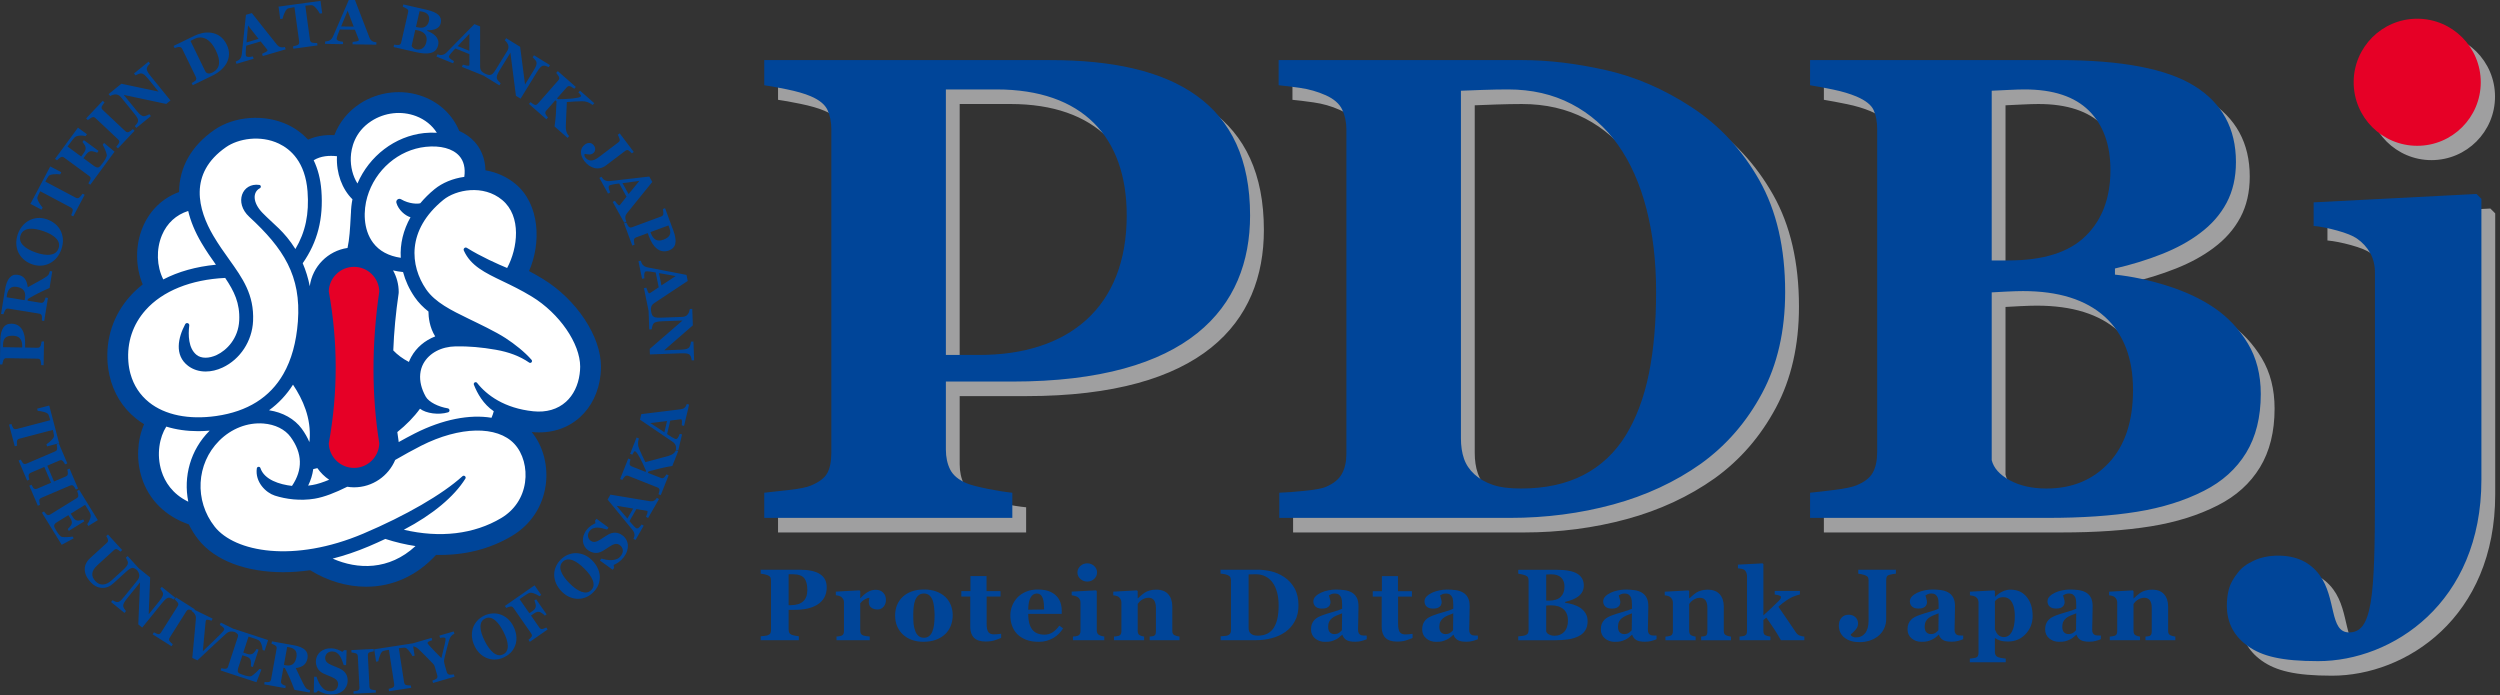 <svg version="1.1" viewBox="0 0 103 28.638" xmlns="http://www.w3.org/2000/svg">
 <rect x="0" y="0" width="103" height="28.638" fill="#333333" stroke="none"/>
 <defs>
  <clipPath id="clipPath226">
   <path transform="translate(-777.84 -413.35)" d="M 0,595.276 H 841.89 V 0 H 0 Z"/>
  </clipPath>
  <clipPath id="clipPath228">
   <path transform="translate(-678.81 -376.58)" d="M 0,595.276 H 841.89 V 0 H 0 Z"/>
  </clipPath>
  <clipPath id="clipPath230">
   <path transform="translate(-783.58 -422.44)" d="M 0,595.276 H 841.89 V 0 H 0 Z"/>
  </clipPath>
  <clipPath id="clipPath232">
   <path transform="translate(-519.17 -383.27)" d="M 0,595.276 H 841.89 V 0 H 0 Z"/>
  </clipPath>
  <clipPath id="clipPath234">
   <path transform="translate(-538.54 -398)" d="M 0,595.276 H 841.89 V 0 H 0 Z"/>
  </clipPath>
  <clipPath id="clipPath236">
   <path transform="translate(-532.72 -366.81)" d="M 0,595.276 H 841.89 V 0 H 0 Z"/>
  </clipPath>
  <clipPath id="clipPath238">
   <path transform="translate(-507.1 -420.98)" d="M 0,595.276 H 841.89 V 0 H 0 Z"/>
  </clipPath>
 </defs>
 <g transform="translate(-4.923 -6.436)">
  <path transform="matrix(.353 0 0 -.353 105.1 13.033)" d="m0 0c4.096 0 7.416 3.32 7.416 7.416s-3.32 7.417-7.416 7.417-7.416-3.321-7.416-7.417 3.32-7.416 7.416-7.416m-89.732-26.644c-0.565-2.774-1.463-5.165-2.692-7.173-1.256-2.033-2.899-3.577-4.933-4.631-2.033-1.055-4.469-1.582-7.305-1.582-1.356 0-2.454 0.144-3.295 0.433-0.841 0.288-1.55 0.697-2.127 1.224-0.578 0.527-0.986 1.135-1.224 1.826-0.239 0.69-0.358 1.487-0.358 2.391v40.554c0.552 0.025 1.387 0.057 2.504 0.095 1.117 0.037 2.115 0.056 2.994 0.056 2.761 0 5.227-0.565 7.399-1.694 2.171-1.13 3.985-2.725 5.441-4.782 1.456-2.06 2.561-4.544 3.314-7.457 0.753-2.912 1.129-6.137 1.129-9.677 0-3.614-0.282-6.81-0.847-9.583m4.989 31.121c-3.213 2.109-6.551 3.553-10.016 4.331-3.464 0.778-6.715 1.167-9.752 1.167h-28.429v-2.936c0.576-0.052 1.399-0.151 2.466-0.302 1.066-0.151 2.077-0.439 3.031-0.866 0.953-0.427 1.594-0.986 1.92-1.676s0.49-1.462 0.49-2.316v-37.88c0-0.904-0.176-1.676-0.527-2.316-0.352-0.64-0.979-1.148-1.883-1.525-0.402-0.176-1.205-0.326-2.41-0.452-1.205-0.125-2.209-0.201-3.012-0.225v-2.938h26.923c4.192 0 8.202 0.521 12.03 1.563s7.249 2.629 10.261 4.763c2.962 2.134 5.341 4.876 7.136 8.228 1.794 3.351 2.692 7.286 2.692 11.804 0 5.146-1.004 9.495-3.012 13.048-2.009 3.552-4.644 6.395-7.908 8.528m48.715-41.49c-1.871-2.012-4.3-3.017-7.287-3.017-1.682 0-3.112 0.32-4.292 0.961s-1.883 1.427-2.109 2.357v19.576c0.376 0.025 0.96 0.056 1.751 0.094s1.425 0.057 1.901 0.057c4.143 0 7.319-0.995 9.528-2.98 2.208-1.987 3.313-4.84 3.313-8.562 0-3.646-0.935-6.475-2.805-8.486m-13.688 43.411c0.552 0.025 1.211 0.057 1.977 0.095 0.766 0.037 1.387 0.056 1.864 0.056 3.338 0 5.843-0.829 7.512-2.485 1.669-1.657 2.504-3.967 2.504-6.929 0-3.238-0.967-5.806-2.899-7.7-1.934-1.896-4.933-2.844-9-2.844h-1.958zm29.691-42.267c1.142 1.87 1.713 4.16 1.713 6.872 0 2.259-0.503 4.223-1.506 5.892-1.005 1.67-2.31 3.056-3.916 4.162-1.557 1.054-3.389 1.914-5.498 2.579-2.108 0.665-4.141 1.097-6.1 1.299v0.715c1.959 0.452 3.79 1.017 5.498 1.695 1.707 0.678 3.175 1.481 4.405 2.41 1.356 1.003 2.397 2.19 3.126 3.558 0.728 1.368 1.092 2.956 1.092 4.763 0 3.917-1.62 6.878-4.858 8.887-3.238 2.008-8.51 3.012-15.814 3.012h-29.033v-2.936c0.778-0.127 1.682-0.296 2.712-0.509 1.029-0.213 1.932-0.484 2.711-0.81 1.054-0.451 1.719-0.978 1.995-1.581 0.277-0.603 0.415-1.355 0.415-2.26v-37.654c0-0.979-0.17-1.776-0.508-2.391-0.34-0.615-0.974-1.111-1.902-1.487-0.477-0.202-1.306-0.377-2.485-0.528-1.18-0.15-2.16-0.264-2.938-0.338v-2.938h27.752c3.992 0 7.462 0.238 10.412 0.716 2.949 0.476 5.553 1.292 7.813 2.447 2.134 1.08 3.772 2.554 4.914 4.425m26.899 30.218-19.016-0.979v-2.749c0.803-0.076 1.726-0.258 2.768-0.546 1.04-0.289 1.8-0.596 2.278-0.922 0.652-0.452 1.166-1.012 1.544-1.676 0.376-0.666 0.564-1.438 0.564-2.316v-26.02c0-12.031-0.334-15.965-3.012-15.965-2.322 0-1.46 4.02-3.464 6.721-1.116 1.505-2.737 2.241-4.82 2.241-1.054 0-2.002-0.194-2.843-0.584-0.841-0.389-1.462-0.859-1.864-1.412-0.528-0.653-0.872-1.28-1.036-1.883-0.162-0.602-0.244-1.254-0.244-1.958 0-1.982 0.821-3.558 2.462-4.725 1.643-1.167 3.883-1.751 8.193-1.751 8.621 0 19.054 6.768 19.054 21.162v32.797zm-174.77-18.79h-3.884v30.99h5.916c10.019 0 15.191-5.534 15.191-14.698 0-10.774-6.81-16.292-17.223-16.292m8.3 34.416h-33.383v-2.936c0.577-0.076 1.45-0.233 2.617-0.471 1.167-0.239 2.102-0.509 2.805-0.81 1.004-0.427 1.657-0.96 1.958-1.6 0.301-0.641 0.452-1.4 0.452-2.279v-37.692c0-1.03-0.157-1.832-0.471-2.41-0.314-0.577-0.96-1.067-1.939-1.468-0.477-0.201-1.318-0.371-2.523-0.508-1.205-0.139-2.172-0.246-2.899-0.32v-2.938h28.956v2.938c-0.778 0.074-1.732 0.225-2.861 0.452-1.13 0.225-1.946 0.438-2.448 0.64-0.954 0.4-1.6 0.935-1.939 1.6s-0.509 1.45-0.509 2.353v7.93h7.75c20.599 0 27.755 8.621 27.755 19.395 0 13.106-8.88 18.124-23.321 18.124" clip-path="url(#clipPath226)" fill="#9f9fa0"/>
  <path transform="matrix(.353 0 0 -.353 70.164 26.005)" d="m0 0c-2.033-1.054-4.469-1.581-7.305-1.581-1.356 0-2.454 0.143-3.295 0.432s-1.55 0.697-2.127 1.224c-0.578 0.528-0.986 1.136-1.224 1.826-0.239 0.691-0.358 1.487-0.358 2.392v40.554c0.552 0.024 1.387 0.056 2.504 0.094s2.115 0.057 2.994 0.057c2.761 0 5.227-0.565 7.399-1.695 2.171-1.13 3.985-2.725 5.441-4.782 1.456-2.059 2.561-4.544 3.314-7.456 0.753-2.913 1.129-6.138 1.129-9.678 0-3.614-0.282-6.809-0.847-9.582-0.565-2.774-1.463-5.166-2.692-7.174-1.256-2.033-2.899-3.577-4.933-4.631m13.706 1.317c2.962 2.134 5.341 4.877 7.136 8.228 1.794 3.352 2.692 7.287 2.692 11.805 0 5.145-1.004 9.495-3.012 13.047-2.009 3.552-4.644 6.395-7.908 8.529-3.213 2.108-6.551 3.552-10.016 4.33-3.464 0.779-6.715 1.167-9.752 1.167h-28.429v-2.936c0.576-0.051 1.399-0.151 2.466-0.302 1.066-0.151 2.077-0.439 3.031-0.865 0.954-0.428 1.594-0.987 1.92-1.676 0.326-0.691 0.49-1.463 0.49-2.316v-37.881c0-0.903-0.176-1.676-0.527-2.316-0.352-0.639-0.979-1.148-1.883-1.525-0.402-0.176-1.205-0.326-2.41-0.451-1.205-0.126-2.209-0.202-3.012-0.226v-2.937h26.923c4.192 0 8.202 0.521 12.03 1.562 3.828 1.042 7.249 2.63 10.261 4.763m90.525 31.48-19.016-0.979v-2.749c0.803-0.075 1.726-0.258 2.768-0.546 1.04-0.289 1.8-0.596 2.278-0.922 0.652-0.452 1.166-1.011 1.544-1.676 0.376-0.665 0.564-1.438 0.564-2.316v-26.019c0-12.032-0.334-15.965-3.012-15.965-2.322 0-1.46 4.019-3.464 6.72-1.116 1.505-2.736 2.241-4.82 2.241-1.054 0-2.002-0.194-2.843-0.584-0.841-0.389-1.462-0.859-1.864-1.411-0.527-0.653-0.872-1.281-1.036-1.884-0.162-0.602-0.244-1.254-0.244-1.957 0-1.983 0.821-3.558 2.462-4.726 1.643-1.167 3.883-1.751 8.193-1.751 8.621 0 19.054 6.768 19.054 21.162v32.797zm-42.902-31.362c-1.871-2.012-4.3-3.016-7.287-3.016-1.682 0-3.112 0.319-4.292 0.96-1.18 0.642-1.883 1.427-2.109 2.358v19.575c0.376 0.025 0.96 0.057 1.751 0.094 0.791 0.038 1.425 0.057 1.901 0.057 4.143 0 7.319-0.994 9.528-2.98 2.208-1.986 3.313-4.84 3.313-8.562 0-3.646-0.935-6.474-2.805-8.486m-13.688 43.412c0.552 0.024 1.211 0.056 1.977 0.094s1.387 0.057 1.864 0.057c3.338 0 5.843-0.829 7.512-2.486s2.504-3.967 2.504-6.929c0-3.238-0.967-5.805-2.899-7.7-1.934-1.896-4.933-2.843-9-2.843h-1.958zm29.691-42.268c1.142 1.87 1.713 4.161 1.713 6.872 0 2.259-0.503 4.223-1.506 5.893-1.005 1.669-2.31 3.056-3.916 4.161-1.557 1.054-3.389 1.914-5.498 2.579-2.108 0.665-4.141 1.098-6.1 1.3v0.715c1.959 0.451 3.79 1.016 5.498 1.694 1.707 0.678 3.175 1.481 4.405 2.411 1.356 1.003 2.397 2.189 3.126 3.557 0.728 1.368 1.092 2.957 1.092 4.764 0 3.916-1.62 6.878-4.858 8.886-3.238 2.009-8.51 3.012-15.814 3.012h-29.033v-2.936c0.778-0.127 1.682-0.296 2.712-0.508 1.029-0.214 1.932-0.484 2.711-0.81 1.054-0.452 1.719-0.979 1.995-1.582 0.277-0.602 0.415-1.355 0.415-2.259v-37.655c0-0.978-0.17-1.776-0.508-2.391-0.34-0.615-0.974-1.111-1.902-1.487-0.477-0.201-1.306-0.376-2.485-0.527-1.18-0.151-2.16-0.264-2.938-0.339v-2.937h27.752c3.992 0 7.462 0.238 10.412 0.715 2.949 0.476 5.553 1.293 7.813 2.448 2.134 1.079 3.772 2.554 4.914 4.424m-147.87 11.429h-3.884v30.99h5.916c10.019 0 15.191-5.535 15.191-14.699 0-10.774-6.81-16.291-17.223-16.291m8.3 34.415h-33.383v-2.936c0.577-0.076 1.45-0.233 2.617-0.471 1.167-0.239 2.102-0.509 2.805-0.81 1.004-0.427 1.657-0.96 1.958-1.6s0.452-1.4 0.452-2.278v-37.692c0-1.03-0.157-1.833-0.471-2.411-0.314-0.577-0.96-1.066-1.939-1.468-0.477-0.201-1.318-0.371-2.523-0.508-1.205-0.138-2.171-0.245-2.899-0.32v-2.937h28.956v2.937c-0.778 0.075-1.732 0.226-2.861 0.452-1.13 0.225-1.946 0.438-2.448 0.64-0.954 0.401-1.6 0.935-1.939 1.6s-0.509 1.45-0.509 2.353v7.93h7.75c20.599 0 27.755 8.621 27.755 19.395 0 13.106-8.88 18.124-23.321 18.124m67.865-66.54c-0.104-0.128-0.225-0.235-0.363-0.322-0.138-0.088-0.313-0.131-0.526-0.131-0.202 0-0.371 0.067-0.509 0.203s-0.206 0.354-0.206 0.657c0 0.228 0.04 0.426 0.122 0.595 0.081 0.168 0.194 0.307 0.337 0.415 0.136 0.105 0.31 0.205 0.523 0.3 0.213 0.094 0.429 0.179 0.646 0.252zm2.203-0.563c-0.108 0.05-0.189 0.126-0.241 0.226s-0.078 0.237-0.078 0.411c0 0.189 8e-3 0.584 0.026 1.183 0.017 0.598 0.026 1.115 0.026 1.553 0 0.412-0.07 0.748-0.212 1.005-0.14 0.257-0.331 0.453-0.57 0.588-0.251 0.139-0.533 0.231-0.846 0.275-0.313 0.045-0.657 0.067-1.032 0.067-0.27 0-0.564-0.032-0.88-0.096-0.317-0.063-0.597-0.153-0.841-0.269-0.247-0.112-0.456-0.254-0.628-0.426s-0.258-0.366-0.258-0.582c0-0.251 0.083-0.455 0.249-0.612 0.167-0.156 0.413-0.235 0.739-0.235 0.228 0 0.398 0.022 0.508 0.064 0.11 0.043 0.21 0.102 0.3 0.18 0.065 0.058 0.116 0.136 0.15 0.235 0.035 0.098 0.053 0.18 0.053 0.246 0 0.147-0.027 0.299-0.082 0.458-0.054 0.158-0.087 0.275-0.099 0.353 0.07 0.05 0.162 0.1 0.276 0.148s0.256 0.072 0.426 0.072c0.189 0 0.342-0.042 0.458-0.127s0.201-0.19 0.255-0.313c0.05-0.108 0.083-0.241 0.099-0.4 0.015-0.158 0.023-0.286 0.023-0.383v-0.556c-0.224-0.108-0.581-0.231-1.068-0.368s-0.906-0.27-1.254-0.398c-0.181-0.069-0.349-0.144-0.502-0.226s-0.287-0.184-0.403-0.308c-0.128-0.136-0.227-0.291-0.296-0.467-0.07-0.176-0.105-0.39-0.105-0.641 0-0.437 0.159-0.789 0.476-1.054 0.318-0.264 0.701-0.397 1.15-0.397 0.301 0 0.536 0.021 0.705 0.064 0.168 0.042 0.343 0.106 0.525 0.191 0.139 0.066 0.27 0.145 0.392 0.238 0.121 0.092 0.248 0.205 0.38 0.336h0.035c0.08-0.263 0.233-0.465 0.457-0.606 0.223-0.141 0.572-0.211 1.046-0.211 0.258 0 0.503 0.031 0.735 0.092 0.231 0.062 0.432 0.13 0.601 0.203v0.424c-0.116 0-0.244 2e-3 -0.385 8e-3 -0.141 5e-3 -0.245 0.024-0.31 0.055m-10.077 0.383c-0.287-0.309-0.661-0.465-1.121-0.465-0.259 0-0.479 0.051-0.661 0.149-0.181 0.098-0.289 0.219-0.324 0.363v3.012c0.058 4e-3 0.148 8e-3 0.27 0.014 0.121 6e-3 0.218 9e-3 0.292 9e-3 0.637 0 1.126-0.153 1.466-0.459 0.34-0.305 0.51-0.744 0.51-1.317 0-0.561-0.144-0.997-0.432-1.306m-2.106 6.68c0.085 5e-3 0.186 9e-3 0.304 0.015s0.213 9e-3 0.287 9e-3c0.514 0 0.899-0.127 1.156-0.383 0.257-0.255 0.386-0.61 0.386-1.066 0-0.498-0.149-0.893-0.447-1.185-0.297-0.292-0.759-0.437-1.384-0.437h-0.302zm3.998-3.899c-0.239 0.162-0.521 0.294-0.846 0.397-0.324 0.102-0.637 0.169-0.939 0.199v0.111c0.302 0.069 0.584 0.156 0.846 0.261 0.263 0.104 0.489 0.228 0.679 0.37 0.208 0.155 0.368 0.337 0.481 0.548 0.112 0.211 0.168 0.455 0.168 0.733 0 0.602-0.25 1.058-0.748 1.368-0.498 0.309-1.309 0.464-2.434 0.464h-4.467v-0.453c0.119-0.019 0.258-0.045 0.417-0.078 0.158-0.033 0.297-0.074 0.417-0.124 0.162-0.07 0.265-0.151 0.307-0.244 0.042-0.092 0.064-0.209 0.064-0.348v-5.794c0-0.151-0.026-0.274-0.078-0.368-0.052-0.095-0.15-0.171-0.293-0.229-0.073-0.031-0.201-0.059-0.383-0.081-0.181-0.023-0.332-0.041-0.451-0.053v-0.452h4.271c0.614 0 1.147 0.037 1.601 0.11 0.454 0.074 0.855 0.2 1.203 0.378 0.328 0.166 0.58 0.393 0.756 0.68 0.176 0.288 0.264 0.64 0.264 1.058 0 0.348-0.077 0.65-0.232 0.907-0.155 0.256-0.356 0.47-0.603 0.64m-14.868-2.601c-0.105-0.128-0.225-0.235-0.363-0.322-0.138-0.088-0.313-0.131-0.527-0.131-0.201 0-0.371 0.067-0.508 0.203-0.138 0.136-0.207 0.354-0.207 0.657 0 0.228 0.041 0.426 0.122 0.595 0.082 0.168 0.194 0.307 0.338 0.415 0.135 0.105 0.31 0.205 0.523 0.3 0.213 0.094 0.429 0.179 0.645 0.252zm2.202-0.563c-0.108 0.05-0.188 0.126-0.24 0.226s-0.079 0.237-0.079 0.411c0 0.189 9e-3 0.584 0.027 1.183 0.017 0.598 0.026 1.115 0.026 1.553 0 0.412-0.071 0.748-0.212 1.005s-0.331 0.453-0.57 0.588c-0.252 0.139-0.534 0.231-0.846 0.275-0.314 0.045-0.657 0.067-1.032 0.067-0.271 0-0.564-0.032-0.881-0.096-0.317-0.063-0.597-0.153-0.84-0.269-0.247-0.112-0.457-0.254-0.629-0.426s-0.258-0.366-0.258-0.582c0-0.251 0.083-0.455 0.25-0.612 0.167-0.156 0.413-0.235 0.738-0.235 0.229 0 0.398 0.022 0.509 0.064 0.11 0.043 0.21 0.102 0.299 0.18 0.066 0.058 0.116 0.136 0.151 0.235 0.035 0.098 0.053 0.18 0.053 0.246 0 0.147-0.028 0.299-0.082 0.458-0.054 0.158-0.087 0.275-0.099 0.353 0.07 0.05 0.162 0.1 0.276 0.148s0.256 0.072 0.426 0.072c0.189 0 0.342-0.042 0.458-0.127 0.115-0.085 0.2-0.19 0.255-0.313 0.05-0.108 0.083-0.241 0.098-0.4 0.016-0.158 0.023-0.286 0.023-0.383v-0.556c-0.224-0.108-0.58-0.231-1.067-0.368-0.488-0.137-0.906-0.27-1.254-0.398-0.182-0.069-0.349-0.144-0.502-0.226s-0.288-0.184-0.404-0.308c-0.127-0.136-0.226-0.291-0.296-0.467-0.069-0.176-0.104-0.39-0.104-0.641 0-0.437 0.158-0.789 0.476-1.054 0.317-0.264 0.7-0.397 1.149-0.397 0.302 0 0.537 0.021 0.705 0.064 0.168 0.042 0.344 0.106 0.526 0.191 0.139 0.066 0.269 0.145 0.391 0.238 0.122 0.092 0.249 0.205 0.38 0.336h0.035c0.081-0.263 0.233-0.465 0.457-0.606s0.572-0.211 1.047-0.211c0.258 0 0.503 0.031 0.734 0.092 0.231 0.062 0.432 0.13 0.601 0.203v0.424c-0.115 0-0.244 2e-3 -0.385 8e-3 -0.141 5e-3 -0.244 0.024-0.31 0.055m-7.753 0.07c-0.325 0-0.551 0.094-0.677 0.283s-0.189 0.509-0.189 0.96v3.172h1.617v0.632h-1.629v1.756h-1.877v-1.756h-1.066v-0.632h1.043v-3.554c0-0.544 0.146-0.962 0.437-1.256 0.292-0.293 0.739-0.44 1.342-0.44 0.406 0 0.749 0.043 1.031 0.131 0.282 0.086 0.547 0.184 0.794 0.292v0.487c-0.074-0.019-0.203-0.037-0.389-0.052-0.187-0.016-0.332-0.023-0.437-0.023m-7.423 0.493c-0.104-0.128-0.225-0.235-0.363-0.322-0.138-0.088-0.313-0.131-0.526-0.131-0.202 0-0.371 0.067-0.509 0.203s-0.207 0.354-0.207 0.657c0 0.228 0.041 0.426 0.123 0.595 0.081 0.168 0.194 0.307 0.337 0.415 0.136 0.105 0.31 0.205 0.523 0.3 0.213 0.094 0.429 0.179 0.646 0.252zm2.202-0.563c-0.108 0.05-0.188 0.126-0.24 0.226s-0.078 0.237-0.078 0.411c0 0.189 8e-3 0.584 0.026 1.183 0.017 0.598 0.026 1.115 0.026 1.553 0 0.412-0.07 0.748-0.212 1.005-0.14 0.257-0.331 0.453-0.57 0.588-0.252 0.139-0.534 0.231-0.846 0.275-0.313 0.045-0.657 0.067-1.032 0.067-0.27 0-0.564-0.032-0.881-0.096-0.317-0.063-0.596-0.153-0.84-0.269-0.247-0.112-0.457-0.254-0.628-0.426-0.172-0.172-0.258-0.366-0.258-0.582 0-0.251 0.083-0.455 0.249-0.612 0.167-0.156 0.413-0.235 0.738-0.235 0.229 0 0.399 0.022 0.509 0.064 0.11 0.043 0.21 0.102 0.3 0.18 0.065 0.058 0.116 0.136 0.15 0.235 0.035 0.098 0.053 0.18 0.053 0.246 0 0.147-0.027 0.299-0.082 0.458-0.054 0.158-0.087 0.275-0.099 0.353 0.07 0.05 0.162 0.1 0.276 0.148s0.256 0.072 0.426 0.072c0.189 0 0.342-0.042 0.458-0.127s0.201-0.19 0.255-0.313c0.05-0.108 0.083-0.241 0.099-0.4 0.015-0.158 0.023-0.286 0.023-0.383v-0.556c-0.225-0.108-0.581-0.231-1.068-0.368-0.488-0.137-0.906-0.27-1.254-0.398-0.182-0.069-0.349-0.144-0.502-0.226s-0.287-0.184-0.403-0.308c-0.128-0.136-0.227-0.291-0.296-0.467-0.07-0.176-0.105-0.39-0.105-0.641 0-0.437 0.159-0.789 0.476-1.054 0.318-0.264 0.701-0.397 1.149-0.397 0.302 0 0.537 0.021 0.706 0.064 0.168 0.042 0.343 0.106 0.525 0.191 0.139 0.066 0.27 0.145 0.392 0.238 0.121 0.092 0.248 0.205 0.38 0.336h0.035c0.08-0.263 0.233-0.465 0.456-0.606 0.224-0.141 0.573-0.211 1.047-0.211 0.258 0 0.503 0.031 0.735 0.092 0.231 0.062 0.431 0.13 0.601 0.203v0.424c-0.116 0-0.244 2e-3 -0.386 8e-3 -0.14 5e-3 -0.244 0.024-0.31 0.055m42.67-0.046c-0.116 0.05-0.195 0.117-0.238 0.203-0.042 0.084-0.063 0.198-0.063 0.341v2.84c0 0.591-0.158 1.065-0.473 1.423-0.314 0.356-0.786 0.535-1.416 0.535-0.263 0-0.51-0.033-0.742-0.098-0.232-0.066-0.419-0.145-0.562-0.238-0.131-0.084-0.274-0.195-0.429-0.33-0.154-0.135-0.286-0.251-0.394-0.348h-0.023v0.841l-0.087 0.087-2.764-0.151v-0.424c0.127-0.011 0.244-0.032 0.35-0.063 0.107-0.031 0.195-0.07 0.264-0.116 0.1-0.074 0.182-0.168 0.243-0.284 0.062-0.115 0.093-0.234 0.093-0.354v-3.372c0-0.143-0.023-0.259-0.069-0.348-0.047-0.088-0.132-0.154-0.256-0.197-0.069-0.022-0.153-0.041-0.251-0.054-0.099-0.014-0.196-0.025-0.293-0.032v-0.424h3.523v0.424c-0.089 0.011-0.18 0.03-0.272 0.058-0.093 0.026-0.17 0.057-0.232 0.092-0.089 0.047-0.153 0.115-0.191 0.206-0.039 0.09-0.058 0.203-0.058 0.339v3.111c0.046 0.063 0.104 0.134 0.171 0.215 0.068 0.082 0.158 0.16 0.27 0.238 0.128 0.089 0.259 0.156 0.392 0.202 0.134 0.047 0.279 0.07 0.434 0.07 0.283 0 0.496-0.099 0.641-0.299 0.146-0.198 0.219-0.495 0.219-0.889v-2.712c0-0.158-0.018-0.278-0.053-0.359-0.034-0.081-0.092-0.143-0.173-0.186-0.055-0.027-0.134-0.046-0.238-0.058-0.104-0.011-0.193-0.021-0.267-0.028v-0.424h3.483v0.424c-0.116 0.011-0.219 0.03-0.31 0.058-0.091 0.026-0.167 0.053-0.229 0.081m33.323 0.426c-0.228-0.411-0.534-0.618-0.915-0.618-0.147 0-0.282 0.025-0.405 0.076-0.123 0.05-0.233 0.127-0.33 0.232-0.065 0.073-0.131 0.171-0.196 0.292-0.066 0.122-0.11 0.222-0.133 0.298v3.286c0.112 0.139 0.243 0.252 0.393 0.34 0.15 0.086 0.35 0.129 0.601 0.129 0.247 0 0.456-0.061 0.627-0.185 0.172-0.123 0.31-0.29 0.414-0.498 0.108-0.209 0.183-0.446 0.225-0.71 0.043-0.264 0.064-0.542 0.064-0.832 0-0.795-0.115-1.399-0.345-1.81m-0.162 4.916c-0.305 0-0.612-0.072-0.923-0.214-0.31-0.143-0.593-0.344-0.848-0.603l-0.046 0.012v0.643l-0.087 0.076-2.828-0.151v-0.424c0.124-0.011 0.249-0.033 0.377-0.066 0.127-0.033 0.23-0.074 0.307-0.125 0.104-0.073 0.181-0.158 0.229-0.254 0.048-0.097 0.078-0.209 0.09-0.336v-5.928c0-0.132-0.023-0.249-0.067-0.351-0.045-0.103-0.128-0.175-0.252-0.218-0.073-0.023-0.183-0.045-0.33-0.066s-0.269-0.036-0.365-0.043v-0.43h4.189v0.43c-0.127 7e-3 -0.287 0.028-0.478 0.064-0.191 0.034-0.339 0.073-0.443 0.115-0.108 0.046-0.192 0.119-0.252 0.221-0.06 0.1-0.09 0.217-0.09 0.353v1.628h0.046c0.151-0.108 0.342-0.2 0.573-0.276 0.232-0.075 0.533-0.112 0.903-0.112 0.833 0 1.522 0.291 2.066 0.875 0.544 0.583 0.816 1.282 0.816 2.097 0 0.924-0.231 1.668-0.694 2.234-0.463 0.567-1.094 0.849-1.893 0.849m18.701-5.342c-0.116 0.05-0.195 0.117-0.238 0.203-0.042 0.084-0.063 0.198-0.063 0.341v2.84c0 0.591-0.158 1.065-0.473 1.423-0.314 0.356-0.786 0.535-1.416 0.535-0.263 0-0.51-0.033-0.742-0.098-0.232-0.066-0.419-0.145-0.562-0.238-0.131-0.084-0.274-0.195-0.429-0.33-0.154-0.135-0.286-0.251-0.394-0.348h-0.023v0.841l-0.087 0.087-2.764-0.151v-0.424c0.128-0.011 0.244-0.032 0.35-0.063 0.107-0.031 0.195-0.07 0.264-0.116 0.1-0.074 0.182-0.168 0.243-0.284 0.062-0.115 0.093-0.234 0.093-0.354v-3.372c0-0.143-0.023-0.259-0.069-0.348-0.047-0.088-0.131-0.154-0.255-0.197-0.07-0.022-0.154-0.041-0.252-0.054-0.099-0.014-0.196-0.025-0.293-0.032v-0.424h3.523v0.424c-0.089 0.011-0.179 0.03-0.272 0.058-0.093 0.026-0.17 0.057-0.232 0.092-0.089 0.047-0.153 0.115-0.191 0.206-0.039 0.09-0.058 0.203-0.058 0.339v3.111c0.046 0.063 0.104 0.134 0.171 0.215 0.068 0.082 0.158 0.16 0.27 0.238 0.128 0.089 0.259 0.156 0.393 0.202 0.133 0.047 0.278 0.07 0.433 0.07 0.283 0 0.496-0.099 0.642-0.299 0.145-0.198 0.218-0.495 0.218-0.889v-2.712c0-0.158-0.018-0.278-0.053-0.359-0.034-0.081-0.092-0.143-0.173-0.186-0.055-0.027-0.134-0.046-0.238-0.058-0.104-0.011-0.193-0.021-0.267-0.028v-0.424h3.483v0.424c-0.116 0.011-0.219 0.03-0.31 0.058-0.091 0.026-0.167 0.053-0.229 0.081m-11.048 0.609c-0.104-0.128-0.225-0.235-0.363-0.322-0.137-0.088-0.313-0.131-0.526-0.131-0.202 0-0.371 0.067-0.509 0.203s-0.206 0.354-0.206 0.657c0 0.228 0.04 0.426 0.122 0.595 0.081 0.168 0.194 0.307 0.337 0.415 0.136 0.105 0.31 0.205 0.524 0.3 0.212 0.094 0.428 0.179 0.645 0.252zm2.203-0.563c-0.108 0.05-0.189 0.126-0.241 0.226s-0.078 0.237-0.078 0.411c0 0.189 9e-3 0.584 0.026 1.183 0.018 0.598 0.026 1.115 0.026 1.553 0 0.412-0.07 0.748-0.212 1.005-0.14 0.257-0.331 0.453-0.57 0.588-0.251 0.139-0.533 0.231-0.846 0.275-0.313 0.045-0.657 0.067-1.032 0.067-0.27 0-0.564-0.032-0.88-0.096-0.317-0.063-0.597-0.153-0.841-0.269-0.247-0.112-0.456-0.254-0.628-0.426s-0.258-0.366-0.258-0.582c0-0.251 0.083-0.455 0.25-0.612 0.166-0.156 0.412-0.235 0.738-0.235 0.228 0 0.398 0.022 0.508 0.064 0.111 0.043 0.21 0.102 0.3 0.18 0.065 0.058 0.116 0.136 0.15 0.235 0.035 0.098 0.053 0.18 0.053 0.246 0 0.147-0.027 0.299-0.082 0.458-0.054 0.158-0.087 0.275-0.098 0.353 0.069 0.05 0.161 0.1 0.275 0.148s0.256 0.072 0.426 0.072c0.19 0 0.342-0.042 0.458-0.127s0.201-0.19 0.255-0.313c0.051-0.108 0.083-0.241 0.099-0.4 0.015-0.158 0.023-0.286 0.023-0.383v-0.556c-0.224-0.108-0.581-0.231-1.068-0.368s-0.905-0.27-1.254-0.398c-0.181-0.069-0.349-0.144-0.502-0.226s-0.287-0.184-0.403-0.308c-0.128-0.136-0.227-0.291-0.296-0.467-0.07-0.176-0.105-0.39-0.105-0.641 0-0.437 0.159-0.789 0.476-1.054 0.318-0.264 0.701-0.397 1.15-0.397 0.301 0 0.536 0.021 0.705 0.064 0.168 0.042 0.343 0.106 0.525 0.191 0.139 0.066 0.27 0.145 0.392 0.238 0.122 0.092 0.248 0.205 0.38 0.336h0.035c0.081-0.263 0.233-0.465 0.457-0.606 0.223-0.141 0.572-0.211 1.046-0.211 0.258 0 0.503 0.031 0.735 0.092 0.231 0.062 0.432 0.13 0.601 0.203v0.424c-0.116 0-0.244 2e-3 -0.385 8e-3 -0.141 5e-3 -0.245 0.024-0.31 0.055m-34.889 0.295c-0.351 0.522-0.686 1.016-1.006 1.483s-0.669 0.974-1.047 1.523c0.192 0.171 0.363 0.313 0.511 0.427s0.302 0.224 0.46 0.329c0.239 0.158 0.46 0.284 0.662 0.379s0.497 0.196 0.882 0.304v0.4h-2.943v-0.411c0.245-0.035 0.428-0.075 0.55-0.122s0.183-0.105 0.183-0.174c0-0.015-6e-3 -0.057-0.02-0.125-0.014-0.067-0.084-0.167-0.211-0.298-0.217-0.22-0.503-0.498-0.86-0.834s-0.678-0.632-0.964-0.887v5.98l-0.087 0.093-2.885-0.151v-0.423c0.119-8e-3 0.253-0.027 0.399-0.058 0.147-0.031 0.257-0.07 0.331-0.115 0.108-0.07 0.19-0.173 0.246-0.311 0.056-0.137 0.084-0.269 0.084-0.397v-6.461c0-0.143-0.022-0.259-0.067-0.348-0.045-0.088-0.129-0.154-0.254-0.197-0.073-0.022-0.159-0.041-0.257-0.054-0.097-0.014-0.194-0.025-0.291-0.032v-0.424h3.598v0.424c-0.092 7e-3 -0.185 0.023-0.278 0.046-0.092 0.023-0.173 0.05-0.243 0.081-0.116 0.042-0.194 0.108-0.235 0.197-0.04 0.089-0.061 0.203-0.061 0.342v1.263l0.342 0.289c0.247-0.351 0.509-0.732 0.787-1.142s0.585-0.91 0.921-1.5h2.731v0.424c-0.177 0.015-0.355 0.053-0.532 0.115-0.178 0.062-0.326 0.184-0.446 0.365m7.27 6.867c0.109-0.015 0.246-0.041 0.411-0.075 0.165-0.035 0.305-0.077 0.422-0.128 0.163-0.069 0.265-0.15 0.308-0.244 0.043-0.092 0.064-0.208 0.064-0.347v-4.645c0-0.673-0.132-1.176-0.398-1.508-0.265-0.333-0.63-0.499-1.095-0.499-0.12 0-0.239 0.027-0.355 0.081s-0.192 0.12-0.226 0.197v0.076c0.22 0.177 0.416 0.371 0.588 0.582 0.172 0.21 0.258 0.439 0.258 0.686 0 0.291-0.1 0.533-0.299 0.73-0.199 0.198-0.466 0.297-0.802 0.297-0.356 0-0.635-0.119-0.837-0.355-0.203-0.235-0.305-0.533-0.305-0.892 0-0.606 0.221-1.083 0.664-1.431 0.442-0.347 1.024-0.522 1.747-0.522 0.417 0 0.809 0.06 1.176 0.177 0.367 0.119 0.699 0.293 0.997 0.525 0.293 0.236 0.524 0.528 0.692 0.875 0.168 0.349 0.252 0.731 0.252 1.149v4.535c0 0.139 0.023 0.263 0.067 0.371s0.146 0.184 0.304 0.226c0.135 0.035 0.257 0.062 0.365 0.081 0.109 0.02 0.24 0.039 0.395 0.058v0.453h-4.393zm9.355-6.599c-0.105-0.128-0.226-0.235-0.363-0.322-0.138-0.088-0.314-0.131-0.527-0.131-0.202 0-0.371 0.067-0.509 0.203-0.137 0.136-0.206 0.354-0.206 0.657 0 0.228 0.041 0.426 0.122 0.595 0.081 0.168 0.194 0.307 0.337 0.415 0.136 0.105 0.311 0.205 0.524 0.3 0.213 0.094 0.428 0.179 0.645 0.252zm2.202-0.563c-0.108 0.05-0.188 0.126-0.24 0.226s-0.079 0.237-0.079 0.411c0 0.189 9e-3 0.584 0.027 1.183 0.017 0.598 0.025 1.115 0.025 1.553 0 0.412-0.07 0.748-0.211 1.005s-0.331 0.453-0.571 0.588c-0.251 0.139-0.533 0.231-0.846 0.275-0.313 0.045-0.657 0.067-1.032 0.067-0.27 0-0.564-0.032-0.88-0.096-0.317-0.063-0.597-0.153-0.841-0.269-0.247-0.112-0.456-0.254-0.628-0.426s-0.258-0.366-0.258-0.582c0-0.251 0.083-0.455 0.25-0.612 0.167-0.156 0.413-0.235 0.738-0.235 0.228 0 0.398 0.022 0.509 0.064 0.11 0.043 0.21 0.102 0.299 0.18 0.066 0.058 0.116 0.136 0.151 0.235 0.035 0.098 0.052 0.18 0.052 0.246 0 0.147-0.027 0.299-0.081 0.458-0.054 0.158-0.087 0.275-0.099 0.353 0.069 0.05 0.161 0.1 0.275 0.148s0.257 0.072 0.427 0.072c0.189 0 0.341-0.042 0.458-0.127 0.115-0.085 0.2-0.19 0.255-0.313 0.05-0.108 0.083-0.241 0.098-0.4 0.015-0.158 0.023-0.286 0.023-0.383v-0.556c-0.224-0.108-0.58-0.231-1.068-0.368-0.487-0.137-0.905-0.27-1.253-0.398-0.182-0.069-0.35-0.144-0.503-0.226-0.152-0.082-0.287-0.184-0.403-0.308-0.127-0.136-0.226-0.291-0.296-0.467s-0.104-0.39-0.104-0.641c0-0.437 0.158-0.789 0.476-1.054 0.317-0.264 0.7-0.397 1.149-0.397 0.302 0 0.537 0.021 0.705 0.064 0.168 0.042 0.343 0.106 0.525 0.191 0.139 0.066 0.27 0.145 0.392 0.238 0.122 0.092 0.249 0.205 0.38 0.336h0.035c0.081-0.263 0.233-0.465 0.457-0.606 0.223-0.141 0.572-0.211 1.046-0.211 0.259 0 0.504 0.031 0.735 0.092 0.231 0.062 0.432 0.13 0.601 0.203v0.424c-0.115 0-0.244 2e-3 -0.385 8e-3 -0.141 5e-3 -0.244 0.024-0.31 0.055m-108.15 4.387c0.178 0.301 0.415 0.451 0.713 0.451 0.174 0 0.317-0.045 0.431-0.139 0.114-0.092 0.204-0.229 0.27-0.411 0.058-0.154 0.098-0.353 0.122-0.597 0.023-0.243 0.035-0.481 0.035-0.712l-1.86-0.024c0.015 0.653 0.111 1.13 0.289 1.432m2.602-4.048c-0.29-0.2-0.616-0.299-0.979-0.299-0.665 0-1.15 0.207-1.455 0.62-0.305 0.414-0.457 1.016-0.457 1.808h3.917v0.377c0 0.329-0.051 0.642-0.151 0.942-0.101 0.299-0.261 0.559-0.481 0.779-0.228 0.232-0.516 0.413-0.863 0.545-0.348 0.132-0.792 0.197-1.333 0.197-0.495 0-0.942-0.085-1.342-0.255s-0.731-0.393-0.993-0.666c-0.267-0.283-0.473-0.604-0.618-0.965s-0.217-0.739-0.217-1.133c0-0.437 0.067-0.842 0.2-1.214 0.133-0.373 0.335-0.696 0.606-0.971 0.27-0.274 0.613-0.492 1.028-0.655 0.415-0.162 0.909-0.243 1.48-0.243 0.344 0 0.649 0.038 0.913 0.113 0.265 0.075 0.526 0.187 0.786 0.333 0.243 0.139 0.46 0.306 0.651 0.501 0.192 0.196 0.355 0.403 0.49 0.623l-0.44 0.319c-0.205-0.305-0.452-0.557-0.742-0.756m14.231-0.385c-0.116 0.05-0.195 0.117-0.238 0.203-0.042 0.084-0.063 0.198-0.063 0.341v2.84c0 0.591-0.158 1.065-0.473 1.423-0.315 0.356-0.787 0.535-1.417 0.535-0.263 0-0.51-0.033-0.741-0.098-0.232-0.066-0.419-0.145-0.562-0.238-0.132-0.084-0.275-0.195-0.429-0.33-0.155-0.135-0.286-0.251-0.395-0.348h-0.022v0.841l-0.087 0.087-2.765-0.151v-0.424c0.128-0.011 0.245-0.032 0.351-0.063s0.194-0.07 0.264-0.116c0.1-0.074 0.181-0.168 0.243-0.284 0.062-0.115 0.093-0.234 0.093-0.354v-3.372c0-0.143-0.023-0.259-0.07-0.348-0.046-0.088-0.131-0.154-0.255-0.197-0.069-0.022-0.153-0.041-0.252-0.054-0.098-0.014-0.196-0.025-0.292-0.032v-0.424h3.523v0.424c-0.089 0.011-0.18 0.03-0.273 0.058-0.092 0.026-0.169 0.057-0.231 0.092-0.089 0.047-0.153 0.115-0.192 0.206-0.038 0.09-0.057 0.203-0.057 0.339v3.111c0.046 0.063 0.103 0.134 0.171 0.215 0.067 0.082 0.158 0.16 0.27 0.238 0.128 0.089 0.259 0.156 0.392 0.202 0.134 0.047 0.278 0.07 0.433 0.07 0.283 0 0.497-0.099 0.642-0.299 0.146-0.198 0.218-0.495 0.218-0.889v-2.712c0-0.158-0.017-0.278-0.052-0.359s-0.093-0.143-0.174-0.186c-0.054-0.027-0.133-0.046-0.237-0.058-0.105-0.011-0.194-0.021-0.267-0.028v-0.424h3.483v0.424c-0.116 0.011-0.219 0.03-0.311 0.058-0.09 0.026-0.167 0.053-0.228 0.081m-9.422 6.591c0.226 0.207 0.339 0.457 0.339 0.751 0 0.293-0.112 0.544-0.336 0.753-0.224 0.208-0.493 0.313-0.805 0.313-0.313 0-0.583-0.105-0.809-0.313-0.226-0.209-0.339-0.46-0.339-0.753 0-0.294 0.113-0.544 0.339-0.751 0.226-0.206 0.496-0.31 0.809-0.31 0.308 0 0.576 0.104 0.802 0.31m0.641-6.58c-0.109 0.047-0.192 0.117-0.25 0.212s-0.086 0.21-0.086 0.344v4.602l-0.088 0.087-2.839-0.151v-0.424c0.116-0.011 0.244-0.038 0.385-0.08 0.141-0.043 0.247-0.087 0.316-0.134 0.093-0.061 0.17-0.143 0.232-0.246 0.062-0.102 0.093-0.221 0.093-0.357v-3.372c0-0.143-0.026-0.258-0.076-0.344-0.05-0.088-0.137-0.154-0.261-0.201-0.069-0.027-0.152-0.046-0.248-0.058-0.097-0.011-0.196-0.021-0.296-0.028v-0.424h3.662v0.424c-0.1 0.011-0.197 0.03-0.29 0.058-0.092 0.026-0.177 0.057-0.254 0.092m-19.324 1.264c-0.041-0.309-0.104-0.572-0.188-0.789-0.097-0.25-0.228-0.441-0.395-0.571-0.166-0.129-0.365-0.193-0.597-0.193-0.254 0-0.465 0.069-0.631 0.208s-0.294 0.328-0.383 0.568c-0.104 0.278-0.17 0.556-0.197 0.831-0.027 0.277-0.04 0.626-0.04 1.046 0 0.321 0.015 0.629 0.046 0.924 0.031 0.297 0.087 0.554 0.168 0.774 0.089 0.24 0.216 0.435 0.38 0.586 0.164 0.15 0.383 0.225 0.657 0.225 0.252 0 0.459-0.069 0.624-0.208 0.164-0.139 0.292-0.331 0.385-0.573 0.077-0.202 0.135-0.476 0.173-0.823 0.039-0.349 0.059-0.657 0.059-0.927 0-0.411-0.021-0.77-0.061-1.078m1.295 3.227c-0.294 0.27-0.646 0.48-1.058 0.629-0.411 0.148-0.887 0.223-1.428 0.223-0.518 0-0.986-0.075-1.405-0.223-0.42-0.149-0.772-0.359-1.058-0.629-0.297-0.282-0.521-0.603-0.669-0.965-0.149-0.361-0.223-0.773-0.223-1.237 0-0.472 0.084-0.897 0.255-1.277 0.17-0.381 0.401-0.701 0.695-0.959 0.305-0.272 0.656-0.474 1.052-0.609s0.829-0.203 1.301-0.203c0.545 0 1.028 0.078 1.451 0.232 0.423 0.155 0.787 0.377 1.093 0.666 0.286 0.27 0.503 0.596 0.651 0.977 0.149 0.38 0.224 0.785 0.224 1.214 0 0.432-0.076 0.834-0.226 1.205-0.151 0.371-0.369 0.69-0.655 0.956m-8.104 0.817c-0.324 0-0.636-0.087-0.936-0.264-0.299-0.175-0.582-0.418-0.849-0.727h-0.023v0.841l-0.086 0.087-2.765-0.151v-0.424c0.128-0.011 0.245-0.032 0.351-0.063s0.194-0.07 0.264-0.116c0.092-0.066 0.172-0.153 0.237-0.264 0.066-0.109 0.099-0.235 0.099-0.374v-3.372c0-0.143-0.024-0.259-0.07-0.348-0.046-0.088-0.131-0.154-0.255-0.197-0.07-0.022-0.153-0.041-0.252-0.054-0.098-0.014-0.196-0.025-0.293-0.032v-0.424h3.877v0.424c-0.085 3e-3 -0.223 0.02-0.414 0.049-0.192 0.028-0.33 0.065-0.414 0.107-0.101 0.05-0.172 0.119-0.215 0.208-0.042 0.089-0.064 0.201-0.064 0.336v3.182c0.151 0.191 0.325 0.344 0.522 0.459s0.384 0.176 0.562 0.184c-0.016-0.065-0.033-0.136-0.052-0.211-0.02-0.074-0.029-0.179-0.029-0.314 0-0.277 0.097-0.487 0.293-0.629 0.194-0.143 0.433-0.213 0.715-0.213 0.297 0 0.537 0.111 0.718 0.333 0.182 0.222 0.273 0.479 0.273 0.773 0 0.352-0.109 0.638-0.327 0.861-0.218 0.222-0.507 0.333-0.867 0.333m13.811-5.203c-0.325 0-0.551 0.094-0.677 0.283s-0.189 0.509-0.189 0.96v3.172h1.617v0.632h-1.629v1.756h-1.877v-1.756h-1.066v-0.632h1.043v-3.554c0-0.544 0.146-0.962 0.437-1.256 0.292-0.293 0.739-0.44 1.342-0.44 0.406 0 0.749 0.043 1.031 0.131 0.282 0.086 0.547 0.184 0.794 0.292v0.487c-0.074-0.019-0.203-0.037-0.389-0.052-0.187-0.016-0.332-0.023-0.437-0.023m33.082 1.908c-0.087-0.426-0.225-0.794-0.414-1.103-0.193-0.313-0.446-0.551-0.759-0.713s-0.688-0.244-1.124-0.244c-0.209 0-0.378 0.023-0.508 0.068-0.129 0.044-0.238 0.107-0.327 0.188-0.088 0.081-0.151 0.175-0.188 0.281s-0.055 0.229-0.055 0.368v6.24c0.085 5e-3 0.213 9e-3 0.385 0.015s0.326 9e-3 0.461 9e-3c0.425 0 0.805-0.087 1.138-0.261 0.335-0.174 0.614-0.419 0.838-0.736 0.224-0.316 0.394-0.699 0.51-1.147s0.174-0.945 0.174-1.489c0-0.556-0.044-1.048-0.131-1.476m0.768 4.79c-0.495 0.325-1.008 0.547-1.541 0.667-0.533 0.119-1.034 0.18-1.501 0.18h-4.375v-0.453c0.089-8e-3 0.215-0.023 0.379-0.046 0.165-0.023 0.32-0.068 0.467-0.134 0.147-0.065 0.245-0.151 0.295-0.257s0.076-0.226 0.076-0.357v-5.829c0-0.139-0.027-0.258-0.081-0.356-0.055-0.099-0.151-0.177-0.29-0.235-0.062-0.027-0.185-0.05-0.371-0.069-0.185-0.02-0.34-0.031-0.464-0.036v-0.452h4.144c0.645 0 1.262 0.081 1.851 0.241s1.116 0.405 1.579 0.733c0.456 0.328 0.822 0.751 1.098 1.266 0.277 0.516 0.414 1.121 0.414 1.817 0 0.792-0.154 1.461-0.463 2.008s-0.715 0.984-1.217 1.312m-56.138-2.854c-0.33-0.292-0.812-0.437-1.446-0.437h-0.243v3.61h0.481c0.637 0 1.081-0.15 1.33-0.449s0.374-0.759 0.374-1.376c0-0.607-0.165-1.056-0.496-1.348m1.967 3.193c-0.525 0.338-1.318 0.508-2.381 0.508h-4.537v-0.453c0.088-0.011 0.223-0.036 0.402-0.072 0.18-0.037 0.324-0.078 0.432-0.125 0.155-0.066 0.255-0.148 0.302-0.246 0.046-0.099 0.069-0.215 0.069-0.351v-5.8c0-0.159-0.024-0.283-0.072-0.371-0.049-0.089-0.148-0.165-0.299-0.226-0.073-0.031-0.203-0.057-0.388-0.079-0.185-0.02-0.334-0.037-0.446-0.049v-0.452h4.456v0.452c-0.12 0.012-0.267 0.036-0.441 0.07-0.173 0.035-0.299 0.068-0.376 0.099-0.147 0.061-0.246 0.143-0.299 0.246-0.052 0.102-0.078 0.223-0.078 0.362v2.312h0.672c0.556 0 1.058 0.048 1.504 0.145s0.843 0.253 1.191 0.469c0.336 0.209 0.6 0.48 0.791 0.815 0.191 0.334 0.287 0.732 0.287 1.196 0 0.695-0.263 1.212-0.789 1.55" clip-path="url(#clipPath228)" fill="#004599"/>
  <path transform="matrix(.353 0 0 -.353 107.13 9.825)" d="m0 0c0-4.096-3.32-7.416-7.416-7.416s-7.417 3.32-7.417 7.416 3.321 7.416 7.417 7.416 7.416-3.32 7.416-7.416" clip-path="url(#clipPath230)" fill="#e60026"/>
  <path transform="matrix(.353 0 0 -.353 13.846 23.644)" d="m0 0c3.69 0.529 6.371 2.21 7.97 4.997 0.957 1.667 1.534 3.755 1.718 6.204 0.416 5.542-1.789 8.732-5.736 12.371-0.99 0.913-1.005 1.943-0.718 2.549 0.305 0.644 0.958 0.962 1.745 0.819-0.383-0.204-0.63-0.549-0.696-0.971-0.105-0.672 0.244-1.479 0.958-2.213 0.387-0.397 0.759-0.741 1.119-1.074 0.9-0.831 1.751-1.616 2.69-3.108 0.035-0.055 0.095-0.088 0.16-0.088 0.069 0.012 0.128 0.035 0.162 0.092 1.188 1.998 1.647 4.171 1.444 6.84-0.268 3.505-2.026 5.051-3.454 5.73-2.238 1.063-4.889 0.592-6.351-0.423-4.569-3.17-3.356-7.52-1.533-10.611 0.606-1.026 1.231-1.902 1.837-2.75 1.558-2.181 2.904-4.065 2.767-7.086-0.103-2.266-1.455-4.331-3.443-5.262-1.371-0.643-2.85-0.577-3.837 0.173-1.701 1.293-0.91 3.449-0.288 4.62 0.021 0.039 0.053 0.039 0.078 0.032 0.032-0.011 0.047-0.034 0.043-0.069-0.142-1.184-0.099-2.769 0.912-3.591 0.608-0.495 1.567-0.511 2.566-0.042 1.197 0.56 2.63 1.995 2.729 4.196 0.092 2.023-0.57 3.44-1.67 5.072-0.037 0.054-0.095 0.09-0.165 0.082-4.058-0.195-7.404-1.551-9.421-3.816-1.527-1.714-2.238-3.847-2.058-6.17 0.039-0.5 0.124-0.993 0.255-1.463 0.382-1.379 1.132-2.524 2.229-3.402 1.47-1.18 3.506-1.794 5.863-1.794 0.683 0 1.394 0.051 2.125 0.156m-6.268 15.945c0.019-6e-3 0.038-9e-3 0.057-9e-3 0.031 0 0.06 8e-3 0.088 0.022 1.741 0.908 3.785 1.479 6.074 1.697 0.067 7e-3 0.125 0.048 0.153 0.109 0.028 0.062 0.021 0.133-0.018 0.188-0.515 0.724-1.112 1.576-1.676 2.532-0.735 1.246-1.25 2.482-1.53 3.676-0.012 0.051-0.045 0.095-0.09 0.12-0.046 0.026-0.101 0.032-0.15 0.016-1.47-0.463-2.57-1.476-3.18-2.932-0.71-1.689-0.647-3.73 0.161-5.325 0.023-0.045 0.063-0.079 0.111-0.094m18.32 10.567c0.249-3.27-0.432-5.935-2.145-8.388-0.037-0.053-0.044-0.122-0.019-0.182 0.356-0.826 0.629-1.716 0.812-2.644 0.018-0.088 0.095-0.152 0.185-0.152h6e-3c0.092 3e-3 0.169 0.072 0.181 0.164 0.294 2.21 2.041 3.98 4.248 4.303 0.078 0.011 0.141 0.07 0.157 0.146 0.234 1.077 0.298 2.252 0.378 3.739l0.015 0.281c5e-3 0.015 7e-3 0.032 8e-3 0.048 9e-3 0.542 0.068 1.085 0.173 1.615 0.013 0.062-7e-3 0.127-0.052 0.171-1.182 1.162-1.837 2.977-1.749 4.887 3e-3 0.099-0.071 0.184-0.169 0.194-1.175 0.124-2.075-0.034-2.837-0.496-0.083-0.051-0.114-0.156-0.072-0.243 0.486-1.013 0.782-2.172 0.88-3.443m24.853-12.23c-1.265 0.771-2.417 1.323-3.436 1.811-2.041 0.981-3.655 1.755-4.429 3.477-0.018 0.039 2e-3 0.064 0.015 0.076 0.021 0.018 0.045 0.021 0.07 4e-3 1.867-1.172 4.265-2.175 4.726-2.363 0.088-0.036 0.192 0 0.238 0.085 1.372 2.559 1.625 6.29-0.613 8.163-2.301 1.926-5.612 1.251-7.119 0.022-4.433-3.618-3.964-7.895-2.047-10.69 1.076-1.571 2.998-2.508 5.033-3.499l0.473-0.23c1.179-0.57 2.793-1.351 3.833-2.029 1.185-0.772 2.3-1.704 2.981-2.494 1e-3 0-0.03-0.039-0.029-0.039-1.09 0.751-2.384 1.25-3.957 1.525-1.675 0.297-3.229 0.424-4.737 0.4-1.748-0.032-3.214-0.818-3.924-2.103-0.213-0.385-0.344-0.819-0.391-1.289-0.088-0.871 0.143-1.825 0.666-2.758 0.415-0.741 1.671-1.293 2.697-1.455 0.041-7e-3 0.049-0.037 0.051-0.055 2e-3 -0.036-0.023-0.043-0.035-0.047-1.034-0.31-2.428-0.135-3.106 0.391-0.04 0.031-0.091 0.044-0.142 0.037s-0.096-0.035-0.126-0.076c-0.666-0.924-1.545-1.83-2.612-2.69-0.051-0.042-0.077-0.108-0.068-0.173l0.045-0.325c0.032-0.244 0.065-0.488 0.103-0.714l9e-3 -0.118c5e-3 -0.063 0.042-0.12 0.099-0.15 0.028-0.015 0.058-0.023 0.089-0.023 0.032 0 0.063 9e-3 0.092 0.024 0.741 0.414 1.34 0.735 1.887 1.012 3.139 1.59 6.273 2.23 8.825 1.804 0.083-0.014 0.166 0.029 0.202 0.107 0.106 0.232 0.201 0.507 0.274 0.795 0.02 0.078-0.011 0.159-0.077 0.203-1.204 0.81-1.887 2.081-2.248 3.004l-0.175-0.068 0.223 0.101c0.856-1.095 2.863-2.99 6.686-3.385 1.579-0.164 2.949 0.237 3.969 1.156 0.886 0.8 1.473 1.994 1.651 3.36 0.043 0.33 0.063 0.609 0.063 0.878 0 2.764-2.463 6.349-5.729 8.338m-37.595-15.969-0.095 0.095-1e-3 0.015 0.126-0.08c0.058 0.055 0.074 0.141 0.041 0.213-0.033 0.073-0.101 0.112-0.187 0.11-0.496-0.042-0.925-0.062-1.314-0.062-1.32 0-2.558 0.177-3.682 0.525-0.081 0.026-0.169-7e-3 -0.215-0.078-0.706-1.1-1.28-3.171-0.57-5.389 0.362-1.131 1.213-2.682 3.214-3.65 0.026-0.012 0.054-0.018 0.082-0.018 0.041 0 0.081 0.013 0.115 0.039 0.057 0.044 0.083 0.116 0.069 0.186-0.597 2.958 0.306 5.984 2.417 8.094m24.098-13.253c-0.022 0.069-0.08 0.12-0.152 0.13-1.15 0.173-2.325 0.451-3.492 0.828-0.046 0.015-0.095 0.012-0.138-9e-3 -0.682-0.32-1.308-0.601-1.912-0.858-1.383-0.587-2.797-1.068-4.203-1.428-0.078-0.02-0.135-0.087-0.141-0.167-7e-3 -0.08 0.038-0.155 0.111-0.188 1.334-0.589 2.675-0.88 3.974-0.88 2.159 0 4.201 0.804 5.901 2.378 0.053 0.049 0.073 0.125 0.052 0.194m0.394 11.823c-1.045-0.529-2.121-1.138-3.037-1.663-0.035-0.021-0.063-0.052-0.08-0.09-0.789-1.872-2.608-3.081-4.634-3.081-0.233 0-0.474 0.02-0.761 0.064-0.037 7e-3 -0.077 0-0.112-0.017-1.544-0.767-2.734-1.204-3.745-1.374-1.987-0.333-3.713 0.078-4.565 0.351-0.925 0.298-2.192 1.448-1.974 2.974l0.052 8e-3c0.548-1.668 2.872-2.106 3.845-2.216 0.074-8e-3 0.138 0.023 0.178 0.081 1.329 1.964 1.273 3.959-0.168 5.93-0.685 0.937-1.891 1.538-3.309 1.647-1.919 0.143-3.85-0.605-5.306-2.06-2.76-2.76-2.994-7.181-0.543-10.284 1.387-1.757 4.322-2.942 8.15-2.942 2.762 0 5.99 0.617 9.436 2.082 5.016 2.13 9.247 4.58 11.606 6.722l0.053-0.045c-1.299-2.08-3.824-4.172-7.109-5.892-0.07-0.037-0.11-0.113-0.1-0.191s0.067-0.141 0.144-0.159c4.306-1.016 8.286-0.535 11.511 1.387 1.586 0.945 2.603 2.467 2.864 4.286 0.251 1.744-0.243 3.527-1.289 4.654-2.059 2.219-6.523 2.149-11.107-0.172m0.589 34.906c-3.23-0.345-6.032-2.749-6.975-5.981-0.464-1.591-0.521-3.876 0.71-5.517 0.743-0.991 1.871-1.606 3.352-1.828 9e-3 -1e-3 0.019-2e-3 0.028-2e-3 0.047 0 0.092 0.017 0.127 0.049 0.042 0.038 0.064 0.094 0.061 0.15-0.093 1.592 0.282 3.15 1.114 4.63 0.028 0.05 0.032 0.11 0.01 0.163s-0.067 0.094-0.122 0.11c-0.568 0.165-1.31 0.805-1.517 1.553-0.031 0.109 0.042 0.174 0.064 0.191 0.023 0.017 0.105 0.068 0.199 0.013 0.965-0.572 2.039-0.596 2.399-0.482 0.033 0.011 0.064 0.031 0.086 0.058 0.501 0.593 1.054 1.139 1.646 1.622 0.884 0.72 2.082 1.215 3.374 1.392 0.084 0.011 0.15 0.077 0.161 0.161 0.149 1.088-0.067 1.965-0.643 2.607-0.803 0.897-2.289 1.303-4.074 1.111m-7.941-4.656h0.015c0.07 6e-3 0.131 0.05 0.158 0.114 1.351 3.156 4.348 5.423 7.635 5.775 0.475 0.05 0.963 0.061 1.448 0.033 0.069-1e-3 0.137 0.031 0.173 0.092s0.035 0.137-3e-3 0.197c-0.582 0.915-1.452 1.613-2.516 2.017-1.771 0.671-3.792 0.446-5.405-0.604-2.037-1.327-2.421-3.294-2.469-4.347-0.052-1.133 0.241-2.295 0.805-3.189 0.034-0.055 0.095-0.088 0.159-0.088m-5.394-29.775c0.166 2.191-0.478 4.347-1.971 6.591-0.035 0.052-0.094 0.084-0.157 0.084-0.06 3e-3 -0.125-0.033-0.159-0.088-0.737-1.162-1.662-2.15-2.749-2.937-0.062-0.045-0.091-0.123-0.073-0.197s0.079-0.13 0.155-0.142c1.577-0.24 2.891-0.981 3.7-2.087 0.35-0.478 0.64-0.988 0.864-1.515 0.03-0.07 0.099-0.115 0.174-0.115 9e-3 0 0.019 1e-3 0.029 3e-3 0.085 0.013 0.15 0.082 0.159 0.169l0.01 0.125c1e-3 2e-3 8e-3 0.049 9e-3 0.051l-0.086 0.035c-3e-3 7e-3 -7e-3 0.014-0.01 0.021l0.102-0.018c1e-3 6e-3 2e-3 0.013 3e-3 0.02m9.387 10.489c-2e-3 -0.051 0.017-0.1 0.052-0.137 0.514-0.541 1.126-0.993 1.874-1.383 0.027-0.014 0.057-0.021 0.087-0.021 0.023 0 0.045 4e-3 0.067 0.012 0.05 0.019 0.09 0.059 0.109 0.109 0.076 0.197 0.166 0.389 0.266 0.57 0.574 1.041 1.506 1.838 2.696 2.304 0.052 0.02 0.093 0.063 0.11 0.116 0.018 0.054 0.011 0.112-0.019 0.16-0.652 1.035-0.756 2.201-0.76 2.804 0 0.057-0.027 0.111-0.071 0.146-0.654 0.518-1.166 1.053-1.567 1.638-0.615 0.897-1.063 1.863-1.33 2.87-0.02 0.076-0.086 0.132-0.164 0.139-0.361 0.035-0.725 0.095-1.146 0.19-0.071 0.015-0.148-0.013-0.192-0.072-0.045-0.059-0.05-0.14-0.014-0.204 0.417-0.747 0.638-1.591 0.638-2.43l-0.011-0.152c-0.33-2.238-0.54-4.478-0.625-6.659m-9.747-15.977c7e-3 0 0.015 0 0.023 1e-3 0.166 0.021 0.335 0.045 0.509 0.074 0.543 0.092 1.195 0.296 1.993 0.626 0.064 0.027 0.108 0.086 0.115 0.155 7e-3 0.07-0.025 0.137-0.082 0.176-0.519 0.348-0.966 0.788-1.328 1.308-0.043 0.062-0.121 0.09-0.194 0.076-0.077-0.016-0.151-0.035-0.224-0.054-0.084-0.021-0.167-0.042-0.253-0.059-0.079-0.015-0.139-0.08-0.15-0.16-0.085-0.629-0.28-1.259-0.579-1.872-0.03-0.062-0.024-0.136 0.016-0.192 0.036-0.05 0.093-0.079 0.154-0.079" clip-path="url(#clipPath232)" fill="#fff"/>
  <path transform="matrix(.353 0 0 -.353 20.681 18.448)" d="m0 0c-0.046 1.787-1.537 3.241-3.325 3.241-1.809 0-3.268-1.432-3.319-3.299 1.068-5.843 1.067-11.785-6e-3 -17.702 0.058-1.805 1.518-3.219 3.325-3.219 1.785 0 3.275 1.465 3.321 3.302-0.896 5.567-0.896 11.504 4e-3 17.677" clip-path="url(#clipPath234)" fill="#e60026"/>
  <path transform="matrix(.353 0 0 -.353 18.628 29.451)" d="m0 0c1.363 0.349 2.776 0.82 4.23 1.437 0.654 0.278 1.293 0.567 1.919 0.861 1.187-0.383 2.364-0.661 3.521-0.834-3.099-2.869-6.778-2.74-9.67-1.464m-13.767 3.729c-2.391 3.028-2.163 7.341 0.529 10.034 1.419 1.418 3.298 2.147 5.159 2.006 1.362-0.106 2.518-0.678 3.171-1.57 1.391-1.903 1.443-3.824 0.163-5.713-1.422 0.162-3.233 0.705-3.687 2.088-0.069 0.208-0.386 0.177-0.417-0.04-0.228-1.597 1.056-2.844 2.101-3.18 1.289-0.414 2.971-0.64 4.655-0.358 1.129 0.19 2.414 0.703 3.798 1.391 0.258-0.04 0.52-0.067 0.788-0.067 2.161 0 4.018 1.32 4.809 3.196 1.021 0.587 2.047 1.162 3.027 1.658 4.51 2.283 8.884 2.369 10.885 0.213 1.008-1.086 1.484-2.811 1.241-4.499-0.253-1.762-1.239-3.236-2.775-4.152-3.177-1.894-7.157-2.359-11.371-1.366 3.375 1.767 5.876 3.869 7.181 5.96 0.138 0.22-0.147 0.459-0.339 0.285-2.337-2.122-6.595-4.584-11.553-6.69-8.137-3.457-15.019-2.165-17.365 0.804m-3.081 2.913c-1.893 0.915-2.742 2.364-3.117 3.537-0.636 1.987-0.228 4.019 0.55 5.23 1.138-0.353 2.396-0.534 3.738-0.534 0.434 0 0.879 0.025 1.329 0.063-0.011-0.011-0.022-0.021-0.033-0.032-2.219-2.219-3.058-5.34-2.467-8.264m-6.745 14.908c-0.126 0.454-0.21 0.93-0.248 1.428-0.176 2.269 0.519 4.355 2.01 6.029 1.989 2.233 5.283 3.561 9.29 3.754 1.049-1.557 1.73-2.943 1.638-4.958-0.096-2.117-1.472-3.496-2.621-4.034-0.909-0.425-1.808-0.437-2.367 0.017-0.953 0.776-0.977 2.318-0.844 3.424 0.033 0.278-0.343 0.394-0.475 0.147-0.822-1.547-1.297-3.614 0.34-4.858 0.578-0.439 1.289-0.661 2.052-0.661 0.638 0 1.313 0.155 1.979 0.467 2.052 0.96 3.445 3.089 3.552 5.424 0.14 3.087-1.224 4.995-2.803 7.206-0.603 0.843-1.225 1.715-1.827 2.734-1.782 3.023-2.973 7.273 1.479 10.361 1.417 0.985 3.99 1.439 6.162 0.407 1.382-0.658 3.085-2.158 3.346-5.574 0.201-2.628-0.241-4.752-1.417-6.729-1.333 2.117-2.492 2.833-3.834 4.213-1.164 1.197-1.181 2.421-0.309 2.886 0.172 0.092 0.13 0.355-0.062 0.383-2.028 0.289-2.957-2.086-1.181-3.723 3.999-3.686 6.076-6.884 5.676-12.218-0.183-2.434-0.749-4.478-1.694-6.125-1.571-2.739-4.189-4.382-7.833-4.904-3.2-0.457-5.986 0.109-7.844 1.598-1.064 0.853-1.797 1.98-2.165 3.306m3.669 16.201c0.59 1.406 1.665 2.385 3.064 2.825 0.281-1.199 0.796-2.448 1.551-3.728 0.561-0.951 1.146-1.79 1.684-2.545-2.309-0.221-4.391-0.806-6.143-1.719-0.773 1.525-0.849 3.514-0.156 5.167m18.606 5.235c-0.1 1.312-0.407 2.49-0.897 3.51 0.844 0.512 1.803 0.567 2.719 0.471 0-0.011-2e-3 -0.022-2e-3 -0.032-0.089-1.95 0.599-3.808 1.808-4.996-0.104-0.517-0.168-1.074-0.178-1.649l-5e-3 1e-3 -0.017-0.323c-0.081-1.502-0.147-2.661-0.374-3.709-2.292-0.335-4.102-2.163-4.408-4.465-0.189 0.96-0.466 1.852-0.824 2.682 1.736 2.486 2.431 5.201 2.178 8.51m5.818 8.072c1.563 1.018 3.52 1.238 5.236 0.587 1.04-0.395 1.875-1.079 2.424-1.943-0.474 0.028-0.967 0.022-1.479-0.033-3.414-0.365-6.414-2.679-7.788-5.888-0.533 0.845-0.827 1.949-0.776 3.08 0.046 1.018 0.418 2.917 2.383 4.197m-8.103-35.905c-0.841 1.15-2.217 1.918-3.824 2.162 1.113 0.805 2.047 1.804 2.798 2.989 1.155-1.736 2.136-3.89 1.939-6.472-5e-3 -0.029-9e-3 -0.059-0.014-0.089l-0.013-0.143c-0.223 0.525-0.514 1.045-0.886 1.553m1.337-4.705c0.165 0.033 0.317 0.079 0.48 0.114 0.372-0.533 0.838-0.995 1.377-1.357-0.71-0.294-1.374-0.517-1.952-0.614-0.171-0.029-0.337-0.052-0.501-0.073 0.31 0.635 0.509 1.28 0.596 1.93m7.708 3.005c-0.045-1.588-1.35-2.866-2.949-2.866-1.594 0-2.897 1.272-2.948 2.855 1.078 5.892 1.078 11.865 0 17.757 0.051 1.583 1.354 2.855 2.948 2.855 1.601 0 2.908-1.282 2.949-2.874-0.902-6.156-0.902-12.119 0-17.727m9.326 33.559c0.538-0.6 0.738-1.425 0.596-2.456-1.327-0.182-2.561-0.693-3.467-1.432-0.635-0.518-1.186-1.072-1.671-1.647-0.29-0.092-1.306-0.092-2.245 0.465-0.284 0.168-0.629-0.098-0.541-0.417 0.226-0.812 1.008-1.498 1.646-1.683-0.846-1.506-1.232-3.117-1.137-4.733-1.426 0.213-2.512 0.797-3.23 1.755-1.189 1.586-1.131 3.804-0.679 5.351 0.921 3.159 3.659 5.509 6.813 5.846 1.724 0.184 3.152-0.198 3.915-1.049m-7.72-13.373c0.368-0.082 0.752-0.153 1.169-0.193 0.266-0.998 0.71-1.983 1.358-2.928 0.446-0.652 0.994-1.196 1.605-1.678 4e-3 -0.646 0.118-1.839 0.788-2.904-1.208-0.473-2.191-1.297-2.793-2.388-0.106-0.194-0.198-0.392-0.276-0.594-0.747 0.39-1.34 0.836-1.824 1.345 0.083 2.18 0.291 4.395 0.623 6.639l0.012 0.166c0 0.92-0.242 1.784-0.662 2.535m12.75 8.211c2.269-1.899 1.809-5.614 0.567-7.929-0.994 0.407-3.074 1.33-4.697 2.348-0.211 0.133-0.46-0.09-0.357-0.317 0.803-1.785 2.471-2.585 4.522-3.57 1.017-0.487 2.169-1.04 3.417-1.801 3.214-1.958 5.638-5.474 5.638-8.177 0-0.291-0.025-0.575-0.061-0.854-0.171-1.309-0.726-2.464-1.591-3.244-0.98-0.884-2.301-1.267-3.823-1.11-3.362 0.348-5.436 1.882-6.557 3.315-0.154 0.196-0.462 0.014-0.372-0.217 0.395-1.01 1.1-2.273 2.318-3.093-0.061-0.242-0.148-0.513-0.262-0.763-2.539 0.424-5.698-0.179-8.941-1.821-0.622-0.315-1.257-0.66-1.894-1.016l-0.01 0.118c-0.056 0.347-0.099 0.7-0.148 1.05 1.042 0.841 1.943 1.751 2.646 2.726 0.72-0.557 2.182-0.749 3.275-0.422 0.248 0.074 0.214 0.428-0.041 0.469-1.071 0.169-2.208 0.729-2.562 1.36-0.514 0.917-0.726 1.822-0.643 2.648 0.043 0.431 0.162 0.841 0.369 1.217 0.676 1.225 2.083 1.975 3.762 2.005 1.509 0.027 3.046-0.104 4.701-0.397 1.507-0.264 2.794-0.744 3.883-1.495 0.202-0.139 0.44 0.131 0.279 0.318-0.778 0.901-1.97 1.844-3.021 2.529-1.203 0.784-3.183 1.712-4.326 2.27-2.013 0.98-3.913 1.907-4.961 3.435-1.87 2.728-2.323 6.902 2.011 10.439 1.455 1.187 4.656 1.84 6.879-0.021m1.127-39.201c2.178 1.298 3.576 3.391 3.936 5.894 0.325 2.267-0.297 4.618-1.63 6.229 2.21-0.214 4.157 0.397 5.633 1.729 1.343 1.211 2.196 2.974 2.404 4.965 0.034 0.332 0.051 0.639 0.051 0.938 0 3.539-2.861 7.851-6.804 10.253-0.508 0.31-1.027 0.604-1.596 0.905 1.431 3.238 1.274 7.779-1.56 10.152-0.994 0.831-2.2 1.38-3.524 1.608-0.039 1.6-0.681 2.67-1.257 3.312-0.475 0.53-1.081 0.96-1.805 1.281-0.748 1.825-2.25 3.272-4.175 4.002-2.438 0.925-5.214 0.618-7.425-0.822-1.362-0.888-2.401-2.174-2.976-3.669-1.152 0.054-2.168-0.121-3.065-0.528-0.671 0.724-1.464 1.306-2.364 1.734-2.697 1.282-6.23 1.033-8.592-0.604-2.666-1.85-4.075-4.344-4.105-7.242-1.924-0.702-3.414-2.136-4.236-4.095-0.882-2.101-0.873-4.602-4e-3 -6.687-0.545-0.427-1.04-0.89-1.477-1.38-1.941-2.18-2.847-4.889-2.619-7.834 0.034-0.441 0.106-0.904 0.22-1.416 0.45-2.025 1.521-3.763 3.097-5.027 0.291-0.233 0.605-0.452 0.939-0.656-0.815-1.879-0.927-4.201-0.271-6.252 0.826-2.582 2.769-4.503 5.491-5.443 0.316-0.641 0.691-1.236 1.115-1.773 1.911-2.42 5.523-3.808 9.909-3.808 1.001 0 2.056 0.078 3.141 0.231 2.042-1.261 4.295-1.926 6.534-1.926 3.106 0 5.92 1.282 8.16 3.714 3.281-0.08 6.265 0.67 8.855 2.215" clip-path="url(#clipPath236)" fill="#004599"/>
  <path transform="matrix(.353 0 0 -.353 9.588 10.339)" d="m0 0c0.115 0.032 0.23 0.043 0.346 0.033 0.11-0.01 0.213-0.044 0.309-0.103 0.096-0.06 0.182-0.136 0.257-0.229l1.523-1.875c0.209-0.257 0.344-0.451 0.405-0.582 0.062-0.13 0.078-0.252 0.049-0.365-0.027-0.096-0.079-0.193-0.155-0.291-0.077-0.097-0.149-0.178-0.217-0.243l0.177-0.218 1.702 1.383-0.176 0.217c-0.075-0.041-0.18-0.091-0.315-0.149-0.136-0.057-0.245-0.086-0.328-0.085-0.114 0-0.236 0.047-0.364 0.142s-0.286 0.258-0.473 0.489l-1.51 1.858 4.953-1.057 0.497 0.403-2.298 2.83c-0.192 0.236-0.323 0.427-0.393 0.572s-0.091 0.271-0.063 0.377c0.031 0.121 0.089 0.228 0.174 0.322 0.085 0.093 0.15 0.164 0.198 0.212l-0.177 0.217-1.699-1.379 0.177-0.218c0.074 0.041 0.176 0.09 0.307 0.146 0.131 0.055 0.241 0.083 0.33 0.084 0.114 0 0.234-0.045 0.36-0.136 0.126-0.09 0.286-0.254 0.479-0.492l1.216-1.498-4.339 0.919-1.491-1.211 0.182-0.222c0.124 0.066 0.243 0.116 0.357 0.149m15.733 8.08 1.23-1.56-1.406-0.415zm0.651-3.882-0.08 0.269c-0.266-0.054-0.462-0.071-0.589-0.052s-0.201 0.065-0.223 0.138c-6e-3 0.023-0.014 0.065-0.023 0.125-9e-3 0.059-0.011 0.16-5e-3 0.302 5e-3 0.109 0.012 0.233 0.022 0.374 9e-3 0.14 0.02 0.262 0.031 0.368l1.689 0.498 0.716-0.89c0.028-0.034 0.047-0.063 0.057-0.084 0.01-0.022 0.018-0.042 0.024-0.061 0.015-0.053-0.056-0.122-0.212-0.207-0.158-0.085-0.296-0.15-0.418-0.196l0.08-0.269 2.665 0.786-0.079 0.269c-0.071-0.016-0.151-0.027-0.241-0.034-0.091-6e-3 -0.174-1e-3 -0.249 0.017-0.1 0.025-0.181 0.06-0.244 0.102-0.063 0.043-0.119 0.095-0.169 0.155-0.304 0.37-0.679 0.839-1.124 1.408-0.445 0.568-1.056 1.34-1.833 2.315l-0.69-0.203c-0.093-0.878-0.179-1.68-0.255-2.407-0.077-0.727-0.153-1.453-0.229-2.178-0.011-0.123-0.038-0.235-0.08-0.334-0.042-0.1-0.101-0.192-0.179-0.275-0.045-0.051-0.113-0.099-0.202-0.147-0.09-0.048-0.172-0.085-0.247-0.112l0.08-0.269zm3.383 4.678c0.044 0.226 0.13 0.473 0.259 0.742 0.128 0.27 0.26 0.423 0.395 0.461 0.074 0.02 0.167 0.041 0.277 0.063 0.11 0.023 0.206 0.039 0.286 0.05l0.167 0.023 0.547-4c0.012-0.087 7e-3 -0.166-0.015-0.234-0.022-0.069-0.077-0.128-0.164-0.179-0.042-0.025-0.125-0.053-0.248-0.083s-0.218-0.053-0.286-0.07l0.038-0.278 2.817 0.386-0.038 0.278c-0.082-2e-3 -0.182 1e-3 -0.3 8e-3 -0.119 6e-3 -0.206 0.017-0.264 0.031-0.095 0.025-0.163 0.069-0.203 0.13s-0.065 0.134-0.077 0.22l-0.542 3.964 0.167 0.023c0.08 0.011 0.177 0.02 0.289 0.028 0.112 9e-3 0.207 0.013 0.284 0.014 0.14 0 0.308-0.113 0.505-0.338 0.195-0.225 0.345-0.44 0.448-0.646l0.278 0.038-0.198 1.447-4.897-0.67 0.197-1.446zm-22.488-11.658c0.096 0.065 0.172 0.11 0.229 0.136 0.09 0.04 0.169 0.05 0.235 0.03 0.067-0.02 0.13-0.058 0.189-0.114l2.634-2.479c0.066-0.063 0.109-0.126 0.13-0.19 0.02-0.063 0.014-0.14-0.021-0.229-0.019-0.048-0.068-0.122-0.147-0.22-0.08-0.098-0.14-0.172-0.18-0.222l0.204-0.193 1.939 2.06-0.204 0.193c-0.058-0.054-0.134-0.117-0.229-0.187-0.094-0.071-0.166-0.118-0.216-0.14-0.091-0.04-0.169-0.05-0.236-0.032s-0.132 0.057-0.194 0.116l-2.631 2.477c-0.061 0.057-0.105 0.12-0.132 0.188-0.026 0.068-0.019 0.146 0.022 0.236 0.034 0.07 0.083 0.149 0.147 0.237 0.064 0.087 0.119 0.16 0.163 0.217l-0.204 0.192-1.94-2.06 0.204-0.192c0.063 0.053 0.143 0.112 0.238 0.176m11.951 9.173c0.095 0.05 0.179 0.093 0.255 0.13 0.236 0.115 0.472 0.17 0.705 0.164 0.234-6e-3 0.456-0.068 0.668-0.183 0.211-0.116 0.409-0.284 0.596-0.502 0.186-0.219 0.353-0.48 0.501-0.784 0.151-0.31 0.26-0.596 0.327-0.858 0.068-0.262 0.09-0.504 0.069-0.728-0.023-0.227-0.1-0.428-0.23-0.603-0.131-0.176-0.318-0.323-0.561-0.442-0.117-0.056-0.217-0.09-0.301-0.1-0.085-0.011-0.163-5e-3 -0.234 0.016s-0.132 0.057-0.181 0.106c-0.05 0.049-0.093 0.112-0.131 0.19l-1.694 3.481c0.046 0.026 0.116 0.064 0.211 0.113m-1.84-0.869c0.098 0.032 0.197 0.049 0.297 0.052 0.099 3e-3 0.177-0.018 0.234-0.063 0.057-0.046 0.104-0.106 0.139-0.179l1.582-3.251c0.038-0.078 0.055-0.152 0.052-0.221-3e-3 -0.07-0.036-0.14-0.098-0.21-0.027-0.032-0.09-0.078-0.188-0.14-0.098-0.061-0.181-0.109-0.249-0.145l0.122-0.252 2.312 1.125c0.36 0.175 0.682 0.387 0.968 0.636 0.285 0.25 0.512 0.529 0.681 0.838 0.165 0.307 0.255 0.642 0.269 1.004 0.014 0.363-0.073 0.738-0.262 1.126-0.215 0.442-0.483 0.773-0.803 0.995-0.321 0.221-0.666 0.355-1.035 0.401-0.364 0.047-0.711 0.032-1.041-0.046s-0.625-0.181-0.886-0.308l-2.441-1.187 0.123-0.252c0.051 0.02 0.126 0.046 0.224 0.077m-19.789-28.877c0.056 0.347 0.177 0.603 0.363 0.766 0.185 0.163 0.446 0.217 0.782 0.162 0.395-0.064 0.668-0.207 0.819-0.428s0.198-0.506 0.142-0.853l-0.044-0.27-2.107 0.342zm-0.331-2.035c0.038 0.099 0.079 0.184 0.122 0.255 0.059 0.092 0.118 0.147 0.179 0.164 0.062 0.016 0.134 0.018 0.22 4e-3l3.552-0.577c0.089-0.015 0.161-0.042 0.214-0.082s0.091-0.108 0.114-0.204c0.012-0.051 0.015-0.133 0.01-0.248-6e-3 -0.114-0.011-0.206-0.014-0.276l0.276-0.045 0.437 2.686-0.277 0.045c-0.018-0.068-0.045-0.147-0.081-0.24-0.036-0.092-0.067-0.16-0.093-0.201-0.055-0.084-0.114-0.136-0.179-0.159-0.064-0.022-0.139-0.027-0.224-0.013l-1.529 0.249 0.031 0.194c0.451 0.264 0.846 0.482 1.185 0.654 0.338 0.172 0.79 0.383 1.356 0.633l0.313 1.932-0.277 0.046c-8e-3 -0.036-0.024-0.094-0.05-0.176-0.025-0.082-0.051-0.149-0.076-0.201-0.047-0.092-0.147-0.19-0.301-0.295s-0.284-0.187-0.388-0.245c-0.324-0.186-0.64-0.363-0.95-0.532-0.309-0.17-0.581-0.318-0.815-0.445-0.053 0.433-0.17 0.769-0.352 1.006-0.181 0.237-0.448 0.384-0.8 0.441-0.4 0.066-0.725-0.05-0.976-0.345-0.251-0.296-0.428-0.76-0.53-1.392l-0.459-2.824 0.277-0.045c0.019 0.058 0.047 0.136 0.085 0.236m2.106-4.109-2.24 0.037 5e-3 0.298c7e-3 0.395 0.104 0.669 0.292 0.821 0.188 0.151 0.474 0.224 0.857 0.217 0.377-6e-3 0.654-0.113 0.831-0.321 0.178-0.207 0.264-0.507 0.257-0.901zm2.013-1.354c0.055-0.03 0.101-0.093 0.137-0.187 0.018-0.046 0.033-0.126 0.045-0.241 0.011-0.116 0.02-0.209 0.026-0.278l0.28-4e-3 0.045 2.764-0.28 4e-3c-9e-3 -0.074-0.025-0.165-0.048-0.272-0.023-0.108-0.045-0.185-0.065-0.233-0.039-0.091-0.091-0.151-0.156-0.182-0.064-0.032-0.139-0.047-0.225-0.046l-1.434 0.024 6e-3 0.417c6e-3 0.345-0.019 0.656-0.074 0.934-0.056 0.278-0.149 0.526-0.28 0.743-0.125 0.211-0.291 0.377-0.497 0.5-0.205 0.121-0.451 0.184-0.739 0.189-0.431 7e-3 -0.754-0.15-0.969-0.473-0.215-0.322-0.328-0.813-0.339-1.472l-0.046-2.815 0.281-4e-3c8e-3 0.055 0.024 0.138 0.049 0.249 0.024 0.111 0.051 0.2 0.081 0.266 0.043 0.095 0.095 0.157 0.156 0.185 0.062 0.027 0.134 0.041 0.219 0.039l3.598-0.058c0.098-1e-3 0.174-0.018 0.229-0.049m0.372 17.682c-0.158 0.168-0.309 0.382-0.453 0.643-0.144 0.262-0.191 0.458-0.144 0.59 0.028 0.072 0.065 0.159 0.111 0.262s0.088 0.19 0.126 0.262l0.079 0.149 3.568-1.89c0.078-0.041 0.139-0.091 0.181-0.149 0.043-0.057 0.059-0.136 0.05-0.237-5e-3 -0.049-0.031-0.132-0.078-0.25-0.047-0.117-0.084-0.209-0.11-0.273l0.248-0.131 1.33 2.513-0.247 0.131c-0.047-0.068-0.107-0.147-0.182-0.24-0.074-0.092-0.134-0.157-0.179-0.195-0.077-0.063-0.151-0.093-0.224-0.089-0.073 3e-3 -0.147 0.025-0.223 0.065l-3.536 1.872 0.078 0.149c0.038 0.072 0.087 0.157 0.145 0.253 0.06 0.095 0.111 0.175 0.156 0.238 0.081 0.113 0.271 0.184 0.568 0.213 0.297 0.028 0.559 0.023 0.786-0.013l0.131 0.248-1.289 0.683-2.314-4.369 1.29-0.683zm-2.573-3.234c0.082 0.241 0.213 0.42 0.393 0.538s0.39 0.191 0.63 0.217c0.24 0.025 0.498 0.012 0.777-0.039 0.278-0.052 0.556-0.125 0.836-0.221 0.329-0.113 0.616-0.236 0.862-0.371s0.454-0.289 0.626-0.462c0.165-0.162 0.277-0.344 0.335-0.544s0.049-0.412-0.028-0.636c-0.079-0.229-0.201-0.403-0.367-0.521s-0.368-0.193-0.604-0.226c-0.235-0.031-0.493-0.024-0.777 0.022-0.284 0.045-0.577 0.119-0.879 0.223-0.711 0.243-1.225 0.538-1.541 0.885-0.316 0.346-0.404 0.725-0.263 1.135m0.368-2.822c0.275-0.245 0.609-0.435 1.004-0.57 0.378-0.13 0.746-0.179 1.101-0.146 0.356 0.033 0.682 0.13 0.978 0.292 0.302 0.163 0.564 0.381 0.787 0.654s0.394 0.585 0.515 0.937c0.149 0.435 0.211 0.833 0.186 1.194-0.024 0.36-0.115 0.698-0.273 1.013-0.154 0.301-0.368 0.565-0.646 0.791-0.276 0.227-0.591 0.4-0.942 0.521-0.394 0.135-0.77 0.186-1.126 0.152s-0.684-0.132-0.983-0.296c-0.29-0.159-0.548-0.376-0.775-0.652-0.226-0.276-0.401-0.594-0.524-0.955-0.125-0.362-0.181-0.725-0.17-1.087 0.012-0.363 0.089-0.699 0.234-1.01 0.148-0.314 0.36-0.593 0.634-0.838m4.07 11.753c0.086 0.077 0.159 0.132 0.219 0.165 0.096 0.055 0.175 0.076 0.236 0.063 0.061-0.011 0.126-0.043 0.196-0.094l2.901-2.129c0.073-0.054 0.124-0.111 0.153-0.171s0.032-0.138 9e-3 -0.234c-0.013-0.05-0.048-0.125-0.104-0.227-0.057-0.101-0.103-0.18-0.138-0.237l0.226-0.166 2.831 3.857-1.224 1.019-0.155-0.211c0.069-0.108 0.159-0.291 0.268-0.55 0.109-0.258 0.177-0.468 0.204-0.631 0.011-0.061 0-0.135-0.032-0.219-0.033-0.085-0.074-0.171-0.124-0.26-0.043-0.078-0.098-0.166-0.165-0.262-0.068-0.096-0.126-0.178-0.176-0.245-0.106-0.145-0.196-0.255-0.27-0.331-0.073-0.075-0.146-0.124-0.217-0.145-0.076-0.022-0.157-0.016-0.243 0.019s-0.19 0.098-0.314 0.188l-1.185 0.87 0.31 0.423c0.083 0.114 0.17 0.205 0.26 0.273s0.193 0.109 0.31 0.121c0.077 9e-3 0.195-9e-3 0.352-0.052 0.158-0.042 0.281-0.087 0.371-0.135l0.162 0.22-1.716 1.259-0.162-0.22c0.074-0.075 0.149-0.176 0.228-0.303 0.079-0.128 0.124-0.23 0.136-0.307 0.019-0.124 9e-3 -0.239-0.03-0.345-0.039-0.105-0.097-0.211-0.175-0.317l-0.31-0.423-1.586 1.164 0.439 0.596c0.049 0.068 0.113 0.152 0.192 0.254 0.079 0.101 0.146 0.176 0.202 0.224 0.129 0.114 0.323 0.181 0.583 0.201s0.49 0 0.687-0.058l0.161 0.22-1.049 0.77-2.676-3.645 0.226-0.166c0.04 0.042 0.103 0.101 0.189 0.177m47.939 12.601-1.359 0.549 1.366 1.437zm-0.015-1.692c-0.021-0.052-0.119-0.062-0.295-0.03-0.176 0.03-0.325 0.066-0.449 0.105l-0.105-0.26 2.52-1.018 1.854-1.138 0.146 0.239c-0.064 0.056-0.145 0.138-0.244 0.247-0.1 0.109-0.163 0.203-0.191 0.281-0.037 0.108-0.032 0.238 0.014 0.391 0.048 0.152 0.149 0.355 0.304 0.608l1.253 2.041 0.645-5.024 0.545-0.335 1.908 3.107c0.159 0.259 0.296 0.446 0.409 0.561 0.114 0.114 0.226 0.175 0.335 0.184 0.125 0.011 0.245-8e-3 0.361-0.057s0.206-0.088 0.266-0.117l0.147 0.239-1.866 1.146-0.147-0.24c0.065-0.056 0.144-0.136 0.24-0.241s0.158-0.2 0.189-0.283c0.038-0.108 0.035-0.236-8e-3 -0.385-0.044-0.149-0.146-0.354-0.306-0.615l-1.01-1.645-0.572 4.399-1.637 1.005-0.15-0.245c0.105-0.095 0.191-0.191 0.26-0.288 0.068-0.097 0.117-0.202 0.146-0.315 0.027-0.107 0.028-0.216 4e-3 -0.326s-0.067-0.217-0.13-0.319l-1.264-2.058c-0.173-0.282-0.311-0.474-0.414-0.576-0.103-0.101-0.212-0.157-0.328-0.167-0.1-6e-3 -0.208 0.01-0.326 0.05-0.106 0.036-0.194 0.074-0.272 0.112v1e-3c-0.064 0.031-0.134 0.073-0.209 0.124-0.075 0.05-0.137 0.106-0.185 0.167-0.062 0.082-0.104 0.159-0.127 0.232-0.022 0.072-0.034 0.147-0.036 0.226-9e-3 0.479-0.01 1.079-5e-3 1.801s6e-3 1.706 3e-3 2.953l-0.667 0.27c-0.618-0.629-1.184-1.204-1.696-1.727-0.512-0.522-1.023-1.043-1.533-1.563-0.086-0.089-0.176-0.16-0.271-0.213-0.094-0.052-0.198-0.086-0.311-0.102-0.067-0.012-0.15-9e-3 -0.249 9e-3 -0.1 0.019-0.188 0.04-0.263 0.066l-0.105-0.26 1.94-0.785 0.105 0.261c-0.242 0.123-0.407 0.232-0.494 0.325-0.087 0.094-0.117 0.176-0.088 0.247 9e-3 0.023 0.028 0.06 0.059 0.112 0.03 0.053 0.091 0.132 0.183 0.24 0.072 0.082 0.155 0.175 0.25 0.279s0.179 0.194 0.253 0.27l1.633-0.66 8e-3 -1.143c0-0.044-2e-3 -0.078-8e-3 -0.102-6e-3 -0.023-0.012-0.044-0.019-0.061m-14.191 6.368 0.709-1.856-1.466 0.024zm-0.533-3.62c-0.27 0.029-0.463 0.071-0.578 0.127-0.116 0.056-0.172 0.122-0.171 0.199 0 0.024 5e-3 0.065 0.014 0.125 0.01 0.06 0.038 0.157 0.086 0.29 0.037 0.102 0.081 0.219 0.132 0.35s0.098 0.245 0.14 0.343l1.76-0.028 0.419-1.065c0.016-0.04 0.026-0.073 0.029-0.097s4e-3 -0.045 4e-3 -0.065c-1e-3 -0.055-0.089-0.099-0.264-0.134-0.175-0.034-0.327-0.055-0.457-0.063l-4e-3 -0.28 2.778-0.045 5e-3 0.28c-0.072 6e-3 -0.152 0.02-0.241 0.04-0.088 0.021-0.165 0.051-0.232 0.09-0.087 0.055-0.155 0.111-0.202 0.171-0.047 0.059-0.086 0.125-0.115 0.197-0.18 0.445-0.398 1.004-0.653 1.679-0.255 0.676-0.608 1.595-1.059 2.758l-0.719 0.011c-0.351-0.809-0.672-1.549-0.961-2.221-0.291-0.671-0.58-1.341-0.869-2.01-0.047-0.114-0.106-0.212-0.176-0.296-0.069-0.082-0.154-0.152-0.253-0.208-0.058-0.035-0.137-0.061-0.237-0.08-0.099-0.019-0.189-0.03-0.268-0.034l-5e-3 -0.28 2.092-0.034zm38.82-27.347-1.659-1.091-0.293 1.436zm2.074-7.643-0.28-0.01c-0.011-0.085-0.034-0.196-0.068-0.334-0.035-0.138-0.079-0.243-0.131-0.314-0.069-0.091-0.178-0.16-0.325-0.206-0.149-0.046-0.376-0.074-0.682-0.086l-1.929-0.069 3.347 2.911-0.069 1.92-0.287-0.011c-0.022-0.14-0.054-0.265-0.096-0.376-0.043-0.11-0.104-0.209-0.182-0.296-0.074-0.081-0.164-0.143-0.269-0.184s-0.218-0.063-0.337-0.068l-2.415-0.087c-0.33-0.012-0.566-3e-3 -0.707 0.027-0.142 0.03-0.249 0.09-0.322 0.181-0.06 0.079-0.107 0.179-0.138 0.299-0.028 0.102-0.043 0.19-0.055 0.274-9e-3 0.071-0.014 0.151-0.013 0.241 1e-3 0.091 0.014 0.173 0.038 0.246 0.034 0.098 0.075 0.176 0.123 0.234 0.048 0.059 0.104 0.111 0.168 0.156 0.395 0.271 0.895 0.604 1.499 0.998 0.605 0.395 1.426 0.938 2.464 1.629l-0.144 0.705c-0.866 0.168-1.657 0.322-2.375 0.46-0.718 0.139-1.435 0.277-2.151 0.415-0.121 0.022-0.23 0.057-0.326 0.108-0.096 0.05-0.182 0.117-0.258 0.202-0.047 0.049-0.09 0.121-0.13 0.214-0.039 0.094-0.07 0.178-0.091 0.255l-0.274-0.056 0.418-2.05 0.274 0.056c-0.03 0.27-0.03 0.467 0 0.591 0.029 0.125 0.082 0.195 0.157 0.21 0.023 5e-3 0.065 0.01 0.125 0.013 0.061 4e-3 0.161-3e-3 0.302-0.021 0.108-0.014 0.231-0.032 0.37-0.054 0.139-0.021 0.261-0.042 0.365-0.062l0.352-1.726-0.949-0.637c-0.036-0.025-0.066-0.042-0.089-0.05-0.022-8e-3 -0.043-0.014-0.062-0.018-0.054-0.011-0.116 0.065-0.188 0.229-0.071 0.164-0.125 0.308-0.16 0.433l-0.275-0.056 0.542-2.658 0.078-2.163 0.28 0.01c0.011 0.084 0.035 0.198 0.071 0.341 0.035 0.142 0.078 0.247 0.128 0.313 0.069 0.092 0.18 0.16 0.333 0.205s0.378 0.073 0.675 0.084l2.393 0.086-3.827-3.318 0.023-0.639 3.643 0.131c0.304 0.01 0.536 1e-3 0.694-0.031 0.158-0.031 0.271-0.091 0.339-0.177 0.078-0.097 0.129-0.208 0.152-0.332 0.024-0.124 0.04-0.219 0.05-0.286l0.28 0.01zm-7.569 17.207-0.712 1.282 1.965 0.259zm-2.162 1.524c-0.123-0.016-0.237-0.015-0.344 4e-3 -0.106 0.019-0.209 0.058-0.307 0.116-0.059 0.033-0.122 0.088-0.188 0.165-0.065 0.077-0.12 0.149-0.163 0.216l-0.244-0.136 1.014-1.83 0.246 0.136c-0.11 0.249-0.171 0.437-0.18 0.564-9e-3 0.128 0.02 0.21 0.087 0.247 0.021 0.012 0.06 0.029 0.117 0.051 0.056 0.021 0.154 0.045 0.293 0.071 0.107 0.018 0.23 0.039 0.37 0.06 0.139 0.021 0.261 0.038 0.367 0.05l0.854-1.54-0.712-0.893c-0.028-0.035-0.052-0.059-0.071-0.074s-0.037-0.027-0.054-0.036c-0.048-0.027-0.131 0.027-0.248 0.162-0.117 0.134-0.211 0.256-0.282 0.364l-0.245-0.136 1.348-2.43 0.245 0.136c-0.03 0.065-0.059 0.141-0.085 0.228s-0.039 0.169-0.038 0.247c3e-3 0.102 0.019 0.189 0.047 0.26 0.028 0.07 0.066 0.137 0.113 0.199 0.295 0.377 0.672 0.845 1.129 1.403 0.458 0.559 1.077 1.323 1.86 2.294l-0.349 0.629c-0.877-0.1-1.678-0.192-2.405-0.276-0.726-0.083-1.451-0.167-2.175-0.251m-2.935 3.178c0.17-0.042 0.34-0.067 0.508-0.073 0.169-6e-3 0.315 0.037 0.437 0.13 0.144 0.108 0.227 0.248 0.25 0.42s-0.029 0.342-0.155 0.508c-0.132 0.176-0.295 0.27-0.487 0.282-0.193 0.012-0.378-0.049-0.556-0.183-0.3-0.227-0.454-0.515-0.46-0.864s0.125-0.702 0.395-1.06c0.156-0.206 0.332-0.378 0.528-0.516 0.196-0.137 0.407-0.236 0.633-0.297 0.226-0.057 0.457-0.062 0.692-0.015s0.456 0.149 0.663 0.305l2.244 1.697c0.069 0.052 0.138 0.087 0.209 0.106 0.069 0.018 0.145-4e-3 0.225-0.066 0.068-0.054 0.127-0.104 0.177-0.15 0.05-0.047 0.109-0.105 0.176-0.174l0.224 0.169-1.644 2.174-0.224-0.169c0.034-0.06 0.072-0.137 0.117-0.232 0.045-0.094 0.076-0.179 0.095-0.256 0.027-0.107 0.025-0.188-5e-3 -0.244s-0.079-0.11-0.149-0.162l-2.298-1.738c-0.333-0.252-0.632-0.374-0.896-0.367s-0.482 0.125-0.656 0.356c-0.045 0.059-0.076 0.127-0.092 0.205-0.017 0.078-0.013 0.14 0.012 0.186zm-4.58 4.613c-0.043 0.092-0.057 0.171-0.041 0.236 0.016 0.066 0.053 0.131 0.11 0.196l1.059 1.204 0.14-0.123c-0.027-0.608-0.052-1.111-0.076-1.508s-0.076-0.872-0.156-1.424l1.517-1.334 0.185 0.21c-0.039 0.039-0.083 0.088-0.131 0.15-0.048 0.061-0.085 0.122-0.113 0.181-0.059 0.125-0.098 0.256-0.118 0.393s-0.028 0.269-0.024 0.396c0.014 0.502 0.034 1.013 0.06 1.531 0.026 0.519 0.045 0.96 0.058 1.322 0.369 0.026 0.672 0.047 0.908 0.064s0.527 0.027 0.871 0.031c0.241 2e-3 0.452-0.031 0.634-0.1s0.383-0.182 0.603-0.337l0.185 0.21-1.666 1.466-0.185-0.211c0.127-0.125 0.216-0.223 0.266-0.296 0.051-0.074 0.063-0.126 0.036-0.156-0.061-0.069-0.166-0.12-0.315-0.154-0.15-0.034-0.367-0.068-0.652-0.102-0.204-0.025-0.478-0.045-0.824-0.06-0.346-0.016-0.645-0.025-0.897-0.03l-0.114 0.1 1.135 1.29c0.054 0.061 0.115 0.107 0.183 0.137 0.067 0.03 0.146 0.026 0.237-0.013 0.072-0.031 0.151-0.076 0.238-0.135s0.16-0.11 0.221-0.154l0.185 0.211-2.103 1.849-0.185-0.211c0.044-0.048 0.098-0.115 0.163-0.201 0.065-0.085 0.115-0.165 0.148-0.239 0.042-0.098 0.055-0.178 0.039-0.24-0.017-0.062-0.053-0.125-0.108-0.188l-2.388-2.716c-0.061-0.068-0.123-0.114-0.188-0.137-0.064-0.023-0.14-0.018-0.227 0.014-0.049 0.017-0.121 0.061-0.217 0.132-0.095 0.072-0.168 0.127-0.22 0.166l-0.186-0.211 2.036-1.79 0.185 0.211c-0.057 0.062-0.11 0.129-0.161 0.2-0.052 0.07-0.087 0.127-0.107 0.17m14.33-12.972 0.103-0.28c0.138-0.372 0.146-0.662 0.025-0.871-0.12-0.209-0.36-0.38-0.72-0.513-0.353-0.131-0.65-0.131-0.89-2e-3 -0.242 0.13-0.43 0.379-0.566 0.747l-0.053 0.142zm-4.467-0.243c-0.063 8e-3 -0.128 0.05-0.196 0.125-0.034 0.035-0.077 0.105-0.129 0.209-0.052 0.103-0.094 0.186-0.125 0.249l-0.263-0.097 0.959-2.593 0.263 0.097c-0.019 0.072-0.037 0.162-0.054 0.271-0.018 0.109-0.026 0.189-0.024 0.24 4e-3 0.099 0.031 0.175 0.079 0.227s0.113 0.094 0.194 0.123l1.345 0.498 0.145-0.391c0.12-0.324 0.255-0.605 0.407-0.844 0.153-0.239 0.329-0.437 0.53-0.592 0.193-0.151 0.408-0.246 0.644-0.285 0.236-0.04 0.488-0.01 0.758 0.09 0.405 0.15 0.649 0.413 0.732 0.792 0.084 0.378 0.012 0.877-0.217 1.495l-0.976 2.64-0.263-0.097c0.013-0.054 0.027-0.137 0.044-0.25 0.018-0.112 0.025-0.205 0.021-0.278-5e-3 -0.104-0.031-0.18-0.079-0.228-0.047-0.049-0.11-0.087-0.189-0.116l-3.375-1.248c-0.092-0.034-0.169-0.047-0.231-0.037m-25.501 21.242 0.417 1.821c0.036-5e-3 0.091-0.015 0.165-0.028 0.075-0.014 0.134-0.025 0.179-0.035 0.385-0.089 0.659-0.249 0.822-0.481 0.164-0.232 0.206-0.521 0.127-0.867-0.078-0.34-0.226-0.583-0.443-0.73-0.217-0.148-0.464-0.189-0.742-0.125-0.157 0.035-0.283 0.096-0.379 0.18-0.096 0.085-0.145 0.173-0.146 0.265m0.92 4.011c0.051-9e-3 0.113-0.02 0.186-0.033 0.072-0.013 0.13-0.024 0.174-0.034 0.311-0.072 0.526-0.202 0.646-0.392s0.148-0.422 0.086-0.698c-0.07-0.301-0.215-0.519-0.435-0.655-0.22-0.135-0.52-0.159-0.898-0.072l-0.182 0.041zm0.53-4.934c0.284-0.019 0.544 1e-3 0.779 0.061 0.222 0.055 0.406 0.157 0.552 0.307s0.248 0.35 0.306 0.603c0.048 0.21 0.043 0.403-0.014 0.58-0.058 0.177-0.15 0.334-0.277 0.471-0.122 0.131-0.274 0.25-0.456 0.357s-0.362 0.191-0.54 0.251l0.015 0.067c0.193 0 0.375 0.014 0.548 0.04 0.173 0.027 0.328 0.071 0.462 0.131 0.147 0.064 0.269 0.152 0.366 0.264s0.165 0.252 0.203 0.42c0.084 0.364-3e-3 0.675-0.262 0.931s-0.728 0.462-1.407 0.617l-2.702 0.62-0.063-0.274c0.07-0.028 0.15-0.063 0.241-0.105 0.092-0.042 0.17-0.086 0.236-0.133 0.088-0.065 0.139-0.128 0.152-0.19 0.012-0.062 9e-3 -0.134-0.01-0.219l-0.803-3.504c-0.021-0.091-0.054-0.162-0.099-0.211-0.044-0.051-0.114-0.083-0.208-0.099-0.049-8e-3 -0.129-7e-3 -0.242 5e-3 -0.113 0.01-0.207 0.021-0.281 0.03l-0.063-0.273 2.583-0.592c0.371-0.085 0.699-0.137 0.984-0.155m-30.135-63.671c0.125 0.101 0.24 0.151 0.344 0.149 0.119 0 0.229-0.029 0.329-0.086 0.102-0.057 0.179-0.102 0.231-0.136l0.177 0.218-1.566 1.266-0.176-0.217c0.05-0.06 0.113-0.145 0.185-0.254 0.073-0.11 0.117-0.206 0.133-0.289 0.018-0.108-6e-3 -0.232-0.071-0.371-0.065-0.141-0.194-0.33-0.387-0.568l-1.213-1.501 0.174 4.297-1.331 1.075-1.297 1.423-0.207-0.189c0.031-0.049 0.079-0.14 0.143-0.274s0.096-0.241 0.095-0.319c4e-3 -0.103-0.037-0.221-0.123-0.352-0.087-0.131-0.243-0.299-0.47-0.506l-1.278-1.166c-0.365-0.332-0.715-0.504-1.049-0.514-0.335-0.01-0.631 0.127-0.889 0.41-0.263 0.288-0.378 0.585-0.346 0.891s0.235 0.63 0.609 0.971l1.901 1.734c0.062 0.057 0.128 0.097 0.197 0.121s0.142 0.015 0.219-0.027c0.071-0.038 0.135-0.079 0.193-0.125 0.059-0.044 0.114-0.091 0.166-0.14l0.202 0.184-1.659 1.819-0.202-0.185c0.031-0.043 0.067-0.103 0.109-0.178s0.072-0.144 0.087-0.208c0.022-0.094 0.02-0.172-4e-3 -0.234-0.025-0.062-0.068-0.122-0.129-0.178l-1.929-1.759c-0.434-0.396-0.649-0.84-0.645-1.331 4e-3 -0.492 0.231-0.985 0.681-1.479 0.386-0.423 0.823-0.649 1.309-0.677 0.487-0.028 0.936 0.146 1.348 0.523l1.403 1.279c0.23 0.21 0.414 0.354 0.552 0.434s0.258 0.109 0.358 0.087c0.102-0.018 0.202-0.063 0.302-0.135 0.056-0.04 0.101-0.074 0.141-0.105 0.076-0.095 0.14-0.19 0.186-0.283 0.048-0.1 0.077-0.205 0.086-0.317 8e-3 -0.106-8e-3 -0.21-0.048-0.315-0.041-0.105-0.099-0.204-0.174-0.297l-1.52-1.878c-0.208-0.257-0.368-0.43-0.481-0.519s-0.225-0.133-0.335-0.133c-0.095 2e-3 -0.194 0.028-0.298 0.076s-0.192 0.097-0.263 0.146l-0.176-0.218 1.569-1.269 0.175 0.218c-0.05 0.059-0.114 0.146-0.189 0.26-0.075 0.113-0.12 0.209-0.133 0.287-0.018 0.108 7e-3 0.233 0.076 0.376 0.069 0.144 0.197 0.33 0.383 0.562l1.507 1.861-0.207-4.905 0.458-0.37 2.292 2.834c0.192 0.237 0.35 0.405 0.475 0.506m11.926-4.799-3.954 1.298-7e-3 -0.021-1.559 0.759-0.125-0.258c0.235-0.141 0.387-0.257 0.455-0.348 0.069-0.09 0.086-0.17 0.053-0.239-0.03-0.061-0.09-0.143-0.181-0.246s-0.194-0.212-0.311-0.326c-0.24-0.235-0.516-0.505-0.829-0.811-0.313-0.305-0.7-0.678-1.162-1.116 0.102 1.04 0.175 1.815 0.217 2.326 0.043 0.51 0.079 0.875 0.108 1.095 8e-3 0.052 0.015 0.094 0.021 0.124s0.015 0.057 0.027 0.081c0.022 0.047 0.08 0.068 0.171 0.062 0.092-6e-3 0.252-0.047 0.479-0.123l0.12 0.245-2.112 1.029 0.038 0.06-2.2 1.391-0.15-0.237c0.059-0.048 0.125-0.111 0.199-0.187 0.074-0.077 0.127-0.139 0.159-0.188 0.051-0.077 0.071-0.15 0.062-0.218s-0.036-0.136-0.079-0.205l-1.931-3.057c-0.049-0.077-0.102-0.132-0.159-0.166-0.055-0.034-0.128-0.044-0.216-0.031-0.047 7e-3 -0.123 0.038-0.226 0.092-0.103 0.053-0.181 0.094-0.234 0.122l-0.15-0.237 2.201-1.391 0.149 0.237c-0.059 0.043-0.128 0.102-0.207 0.176-0.08 0.075-0.133 0.133-0.161 0.176-0.05 0.077-0.072 0.15-0.064 0.218 7e-3 0.067 0.034 0.137 0.08 0.21l1.93 3.054c0.045 0.071 0.097 0.126 0.156 0.167 0.06 0.04 0.134 0.051 0.224 0.031 0.07-0.016 0.151-0.045 0.241-0.087 0.029-0.013 0.046-0.022 0.071-0.034l-0.031-0.063c0.08-0.054 0.141-0.103 0.184-0.144 0.044-0.041 0.09-0.098 0.137-0.172 0.065-0.103 0.105-0.193 0.121-0.269s0.021-0.178 0.014-0.308c-0.028-0.355-0.084-0.983-0.168-1.886-0.084-0.902-0.167-1.791-0.25-2.665l0.598-0.291c0.308 0.292 0.632 0.597 0.97 0.915 0.337 0.318 0.649 0.61 0.936 0.876 0.32 0.294 0.605 0.557 0.855 0.789 0.25 0.231 0.442 0.407 0.576 0.525 0.098 0.086 0.185 0.148 0.261 0.187 0.077 0.039 0.171 0.064 0.283 0.076 0.083 0.01 0.159 0.01 0.228 1e-3 0.069-0.01 0.138-0.028 0.206-0.053l0.012 0.024c0.028-0.017 0.057-0.034 0.092-0.055 0.091-0.055 0.159-0.105 0.205-0.151 0.073-0.071 0.113-0.138 0.118-0.199 6e-3 -0.061-5e-3 -0.133-0.032-0.215l-1.123-3.418c-0.029-0.087-0.066-0.153-0.112-0.201-0.045-0.046-0.114-0.075-0.205-0.085-0.048-5e-3 -0.125 3e-3 -0.23 0.022-0.105 0.02-0.187 0.037-0.247 0.051l-0.088-0.266 4.182-1.374 0.581 1.481-0.229 0.075c-0.077-0.1-0.217-0.244-0.417-0.432-0.201-0.187-0.37-0.321-0.507-0.399-0.052-0.031-0.12-0.045-0.204-0.043s-0.172 0.012-0.264 0.03c-0.081 0.014-0.173 0.037-0.277 0.068-0.103 0.032-0.192 0.059-0.264 0.083-0.158 0.052-0.28 0.1-0.366 0.144-0.087 0.043-0.15 0.095-0.188 0.156-0.039 0.063-0.055 0.141-0.047 0.233 8e-3 0.091 0.037 0.211 0.084 0.356l0.46 1.397 0.459-0.151c0.123-0.04 0.227-0.092 0.311-0.153 0.084-0.062 0.147-0.145 0.189-0.25 0.029-0.07 0.045-0.185 0.048-0.347 4e-3 -0.161-3e-3 -0.292-0.022-0.391l0.239-0.079 0.664 2.022-0.239 0.078c-0.046-0.092-0.116-0.197-0.209-0.313-0.092-0.116-0.171-0.192-0.237-0.229-0.105-0.058-0.21-0.087-0.313-0.086-0.105 2e-3 -0.215 0.021-0.329 0.059l-0.459 0.151 0.614 1.868 0.647-0.213c0.073-0.024 0.165-0.056 0.276-0.096s0.196-0.079 0.253-0.115c0.136-0.082 0.247-0.242 0.334-0.479 0.086-0.237 0.13-0.458 0.131-0.662l0.238-0.078zm32.234 1.358c-0.08-0.035-0.146-0.056-0.199-0.067-0.09-0.016-0.165-7e-3 -0.224 0.026-0.06 0.033-0.114 0.085-0.163 0.156l-0.965 1.387 0.382 0.266c0.115 0.079 0.223 0.132 0.326 0.158 0.102 0.026 0.202 0.026 0.298 0 0.063-0.018 0.164-0.073 0.301-0.166s0.239-0.181 0.309-0.264l0.206 0.143-1.226 1.762-0.206-0.143c0.049-0.089 0.091-0.206 0.129-0.351 0.037-0.145 0.051-0.257 0.039-0.338-0.013-0.112-0.051-0.208-0.112-0.29s-0.146-0.161-0.254-0.236l-0.384-0.267-1.141 1.641 0.599 0.417c0.076 0.053 0.162 0.107 0.256 0.165 0.094 0.056 0.171 0.1 0.232 0.13 0.131 0.065 0.327 0.052 0.587-0.039s0.473-0.199 0.639-0.326l0.212 0.148-0.778 1.118-3.462-2.408 0.16-0.23c0.047 0.025 0.119 0.056 0.217 0.094 0.096 0.038 0.179 0.063 0.246 0.075 0.093 0.016 0.169 6e-3 0.227-0.028 0.057-0.035 0.11-0.086 0.156-0.152l2.055-2.954c0.053-0.077 0.085-0.149 0.093-0.216 9e-3 -0.066-9e-3 -0.136-0.056-0.209-0.023-0.04-0.074-0.095-0.154-0.166-0.079-0.072-0.143-0.129-0.191-0.171l0.16-0.23 2.077 1.445-0.16 0.23c-0.074-0.04-0.151-0.077-0.231-0.11m-55.357 11.885c-0.101-0.126-0.191-0.221-0.27-0.285l0.132-0.214 1.812 1.117-0.132 0.214c-0.096-0.041-0.216-0.076-0.362-0.105s-0.255-0.036-0.328-0.022c-0.119 0.023-0.217 0.069-0.296 0.137-0.079 0.067-0.15 0.153-0.213 0.256l-0.254 0.411 1.674 1.033 0.358-0.58c0.04-0.066 0.09-0.15 0.149-0.252 0.059-0.103 0.098-0.186 0.119-0.251 0.05-0.151 0.032-0.344-0.054-0.581-0.086-0.238-0.195-0.434-0.327-0.591l0.133-0.213 1.107 0.682-2.183 3.543-0.239-0.148c0.022-0.048 0.049-0.123 0.084-0.224 0.033-0.101 0.053-0.183 0.058-0.247 0.01-0.103-2e-3 -0.18-0.037-0.229-0.036-0.051-0.09-0.099-0.164-0.144l-3.063-1.889c-0.077-0.047-0.149-0.074-0.214-0.081-0.065-6e-3 -0.135 0.016-0.212 0.067-0.039 0.028-0.093 0.083-0.161 0.165-0.068 0.083-0.12 0.149-0.156 0.2l-0.239-0.148 2.31-3.747 1.4 0.758-0.127 0.205c-0.124-0.027-0.323-0.048-0.598-0.062-0.274-0.013-0.489-6e-3 -0.645 0.023-0.059 9e-3 -0.12 0.043-0.183 0.098-0.062 0.056-0.123 0.12-0.182 0.193-0.053 0.063-0.109 0.141-0.168 0.231-0.059 0.091-0.108 0.169-0.149 0.235-0.087 0.14-0.149 0.255-0.187 0.345-0.038 0.089-0.052 0.169-0.042 0.24 0.01 0.074 0.049 0.143 0.114 0.208s0.164 0.138 0.295 0.218l1.251 0.772 0.253-0.411c0.069-0.111 0.115-0.217 0.139-0.319 0.025-0.1 0.019-0.205-0.015-0.312-0.024-0.072-0.086-0.171-0.188-0.296m35.413-19.07c-0.108 0.015-0.185 0.032-0.233 0.051-0.085 0.034-0.144 0.081-0.177 0.14-0.033 0.06-0.052 0.133-0.056 0.22l-0.184 3.607c-5e-3 0.084 5e-3 0.16 0.031 0.227 0.025 0.067 0.08 0.119 0.164 0.154 0.067 0.028 0.15 0.051 0.248 0.069s0.181 0.033 0.246 0.043l-0.014 0.28-2.6-0.133 0.015-0.28c0.075-6e-3 0.165-0.019 0.27-0.038 0.105-0.02 0.184-0.041 0.238-0.062 0.086-0.034 0.145-0.081 0.177-0.142s0.05-0.132 0.054-0.213l0.184-3.613c5e-3 -0.09-6e-3 -0.166-0.033-0.226s-0.08-0.11-0.16-0.151c-0.043-0.021-0.121-0.04-0.236-0.054-0.116-0.016-0.203-0.028-0.262-0.035l0.014-0.281 2.6 0.133-0.015 0.28c-0.072 2e-3 -0.163 9e-3 -0.271 0.024m15.572 4.579c-0.085-0.178-0.224-0.317-0.419-0.416-0.198-0.101-0.392-0.134-0.581-0.097-0.19 0.036-0.377 0.127-0.563 0.272-0.183 0.144-0.359 0.332-0.527 0.564-0.17 0.231-0.327 0.49-0.472 0.774-0.342 0.669-0.514 1.234-0.517 1.695-2e-3 0.461 0.174 0.782 0.529 0.963 0.209 0.106 0.412 0.137 0.612 0.09 0.2-0.046 0.391-0.145 0.575-0.296 0.182-0.153 0.353-0.345 0.515-0.576 0.161-0.232 0.309-0.479 0.444-0.742 0.158-0.309 0.281-0.598 0.367-0.864s0.135-0.518 0.146-0.758c0.012-0.228-0.024-0.431-0.109-0.609m0.763 2.855c-0.19 0.372-0.419 0.672-0.689 0.9-0.269 0.229-0.559 0.392-0.87 0.492-0.302 0.097-0.617 0.13-0.948 0.101-0.33-0.029-0.652-0.123-0.965-0.282-0.313-0.161-0.58-0.369-0.8-0.625s-0.377-0.542-0.471-0.856c-0.094-0.32-0.122-0.66-0.085-1.022 0.038-0.362 0.152-0.728 0.341-1.1 0.182-0.356 0.407-0.649 0.675-0.878s0.556-0.394 0.864-0.492c0.312-0.101 0.631-0.137 0.958-0.108 0.326 0.03 0.642 0.122 0.946 0.278 0.377 0.192 0.67 0.42 0.88 0.685 0.209 0.264 0.357 0.56 0.445 0.888 0.082 0.313 0.098 0.645 0.048 0.997-0.051 0.351-0.16 0.692-0.329 1.022m-20.259-4.938c-0.13 0.061-0.278 0.126-0.445 0.193-0.167 0.069-0.33 0.136-0.49 0.204-0.273 0.111-0.472 0.234-0.597 0.37s-0.183 0.306-0.174 0.509c0.011 0.216 0.094 0.393 0.252 0.533 0.158 0.139 0.356 0.203 0.594 0.192 0.189-9e-3 0.353-0.058 0.489-0.147 0.137-0.09 0.257-0.206 0.358-0.351 0.093-0.134 0.179-0.301 0.26-0.501 0.08-0.2 0.149-0.395 0.206-0.585l0.284-0.013 0.055 1.739-0.288 0.014-0.211-0.206c-0.127 0.085-0.301 0.172-0.524 0.262-0.223 0.089-0.465 0.14-0.725 0.153-0.266 0.012-0.515-0.02-0.746-0.096-0.231-0.075-0.423-0.179-0.574-0.308-0.159-0.139-0.282-0.298-0.369-0.478-0.089-0.18-0.137-0.369-0.146-0.568-0.015-0.314 0.049-0.601 0.19-0.863 0.141-0.261 0.365-0.468 0.674-0.619 0.134-0.064 0.277-0.128 0.429-0.19 0.153-0.062 0.321-0.13 0.503-0.204 0.279-0.112 0.484-0.238 0.613-0.38s0.189-0.312 0.18-0.511c-0.012-0.242-0.101-0.439-0.268-0.591s-0.4-0.221-0.7-0.207c-0.222 0.01-0.414 0.07-0.576 0.178-0.162 0.109-0.306 0.247-0.433 0.414-0.123 0.16-0.229 0.338-0.319 0.538-0.09 0.199-0.163 0.387-0.218 0.565l-0.284 0.013-0.043-1.844 0.281-0.013 0.239 0.241c0.166-0.113 0.372-0.215 0.616-0.304 0.245-0.089 0.51-0.141 0.796-0.155 0.308-0.014 0.58 0.014 0.815 0.085s0.444 0.177 0.628 0.321c0.167 0.129 0.302 0.294 0.407 0.496 0.104 0.202 0.161 0.413 0.172 0.634 0.017 0.349-0.053 0.646-0.209 0.89-0.155 0.244-0.389 0.441-0.702 0.59m13.044-0.705c-0.124-7e-3 -0.206-9e-3 -0.247-3e-3 -0.092 0.016-0.161 0.051-0.208 0.105-0.046 0.054-0.082 0.121-0.106 0.205l-0.202 0.694c-0.075 0.257-0.114 0.442-0.118 0.555-5e-3 0.112 0.023 0.283 0.082 0.513 0.089 0.36 0.171 0.69 0.247 0.99 0.076 0.301 0.152 0.581 0.226 0.839 0.036 0.126 0.077 0.242 0.123 0.349s0.106 0.201 0.181 0.283c0.047 0.053 0.098 0.099 0.156 0.138 0.057 0.04 0.123 0.075 0.196 0.106l-0.078 0.269-1.671-0.485 0.078-0.27c0.202 0.047 0.352 0.062 0.452 0.046 0.101-0.016 0.163-0.063 0.185-0.141 0.018-0.062-8e-3 -0.253-0.078-0.571s-0.205-0.882-0.406-1.691c-0.296 0.295-0.552 0.554-0.767 0.776-0.215 0.221-0.38 0.397-0.495 0.525-0.125 0.136-0.214 0.237-0.266 0.304-0.053 0.067-0.084 0.114-0.091 0.139-0.015 0.05 0.015 0.102 0.09 0.155 0.074 0.052 0.228 0.116 0.462 0.192l-0.078 0.27-2.205-0.642-1e-3 1e-3 -4.494-0.695 0.223-1.442 0.255 0.039c0.034 0.226 0.107 0.474 0.217 0.743 0.111 0.269 0.228 0.423 0.352 0.462 0.067 0.02 0.152 0.042 0.254 0.065 0.1 0.022 0.187 0.04 0.262 0.051l0.153 0.024 0.617-3.991c0.013-0.087 0.011-0.165-8e-3 -0.234-0.018-0.068-0.067-0.127-0.146-0.178-0.039-0.026-0.114-0.054-0.227-0.084-0.112-0.031-0.199-0.055-0.262-0.072l0.043-0.277 2.586 0.399-0.043 0.278c-0.075-2e-3 -0.168 0-0.277 6e-3 -0.109 7e-3 -0.19 0.016-0.244 0.03-0.088 0.025-0.152 0.067-0.19 0.129-0.039 0.06-0.064 0.134-0.078 0.218l-0.611 3.955 0.154 0.024c0.073 0.011 0.162 0.021 0.265 0.03s0.191 0.014 0.262 0.015c0.129 0 0.287-0.111 0.474-0.335 0.187-0.223 0.331-0.437 0.432-0.642l0.255 0.039-0.168 1.083c0.036-4e-3 0.076-1e-3 0.108-9e-3 0.09-0.026 0.183-0.067 0.279-0.123 0.095-0.056 0.197-0.137 0.306-0.242 0.208-0.204 0.429-0.423 0.663-0.658 0.233-0.233 0.477-0.482 0.731-0.745 0.088-0.092 0.16-0.166 0.216-0.224 0.055-0.057 0.097-0.106 0.125-0.145 0.024-0.036 0.045-0.081 0.064-0.138s0.04-0.124 0.062-0.2l0.251-0.862c0.025-0.088 0.032-0.167 0.022-0.236-0.011-0.069-0.051-0.134-0.118-0.193-0.04-0.032-0.112-0.071-0.219-0.116-0.108-0.047-0.19-0.08-0.248-0.102l0.078-0.27 2.512 0.731-0.078 0.269c-0.056-0.011-0.147-0.02-0.271-0.028m-18.53 1.226c-0.209-0.15-0.472-0.196-0.791-0.139l-0.248 0.045 0.379 2.102 0.257-0.047c0.319-0.057 0.55-0.179 0.695-0.364 0.145-0.186 0.187-0.446 0.127-0.781-0.071-0.394-0.21-0.666-0.419-0.816m1.67-2.913c-0.084 0.047-0.171 0.147-0.263 0.301-0.093 0.155-0.164 0.284-0.214 0.388-0.162 0.324-0.316 0.64-0.463 0.949-0.148 0.309-0.276 0.581-0.386 0.815 0.401 0.052 0.714 0.168 0.938 0.348s0.368 0.446 0.431 0.798c0.072 0.398-0.025 0.723-0.29 0.974s-0.687 0.429-1.267 0.533l-2.591 0.466-0.05-0.275c0.053-0.02 0.125-0.048 0.215-0.087 0.091-0.038 0.167-0.078 0.232-0.122 0.083-0.059 0.132-0.118 0.146-0.179 0.013-0.061 0.012-0.134-3e-3 -0.219l-0.638-3.542c-0.016-0.09-0.043-0.16-0.082-0.213s-0.102-0.091-0.192-0.114c-0.047-0.011-0.123-0.014-0.228-8e-3s-0.19 0.011-0.254 0.015l-0.05-0.276 2.464-0.444 0.05 0.276c-0.062 0.019-0.135 0.046-0.219 0.081-0.085 0.036-0.145 0.068-0.183 0.094-0.075 0.055-0.123 0.114-0.141 0.178-0.019 0.065-0.021 0.139-5e-3 0.224l0.275 1.525 0.178-0.032c0.23-0.451 0.419-0.845 0.568-1.183 0.148-0.338 0.329-0.79 0.543-1.355l1.772-0.319 0.05 0.276c-0.032 8e-3 -0.085 0.025-0.16 0.05-0.075 0.026-0.136 0.052-0.183 0.077m42.955 27.713c-0.039-0.06-0.081-0.111-0.126-0.152-0.094-0.088-0.201-0.161-0.32-0.218s-0.238-0.102-0.357-0.135c-0.468-0.132-0.946-0.262-1.433-0.389-0.488-0.126-0.901-0.236-1.24-0.33-0.156 0.321-0.285 0.583-0.385 0.787-0.101 0.204-0.214 0.458-0.341 0.762-0.089 0.212-0.134 0.409-0.136 0.59-1e-3 0.181 0.03 0.391 0.094 0.631l-0.261 0.104-0.752-1.898 0.261-0.103c0.069 0.148 0.128 0.255 0.177 0.321 0.05 0.066 0.093 0.091 0.131 0.076 0.085-0.034 0.17-0.112 0.256-0.235 0.085-0.122 0.194-0.305 0.327-0.548 0.097-0.173 0.214-0.41 0.352-0.712 0.139-0.301 0.255-0.563 0.35-0.786l-0.051-0.129-1.597 0.633c-0.076 0.03-0.14 0.071-0.192 0.122s-0.076 0.123-0.074 0.215c3e-3 0.072 0.016 0.155 0.039 0.249s0.044 0.174 0.063 0.24l-0.261 0.103-0.949-2.394 0.261-0.104c0.028 0.053 0.071 0.121 0.127 0.203 0.055 0.082 0.111 0.149 0.168 0.2 0.075 0.065 0.143 0.1 0.207 0.103 0.063 3e-3 0.133-0.011 0.212-0.041l3.362-1.333c0.084-0.033 0.149-0.075 0.194-0.126 0.044-0.051 0.067-0.12 0.069-0.205 2e-3 -0.049-0.013-0.125-0.045-0.23-0.031-0.105-0.056-0.186-0.073-0.243l0.261-0.103 0.919 2.318-0.261 0.103c-0.037-0.067-0.079-0.135-0.126-0.2-0.047-0.066-0.086-0.114-0.119-0.144-0.07-0.065-0.137-0.099-0.204-0.104-0.066-5e-3 -0.139 9e-3 -0.219 0.041l-1.491 0.59 0.063 0.16c0.571 0.15 1.043 0.273 1.418 0.367 0.375 0.093 0.831 0.184 1.368 0.272l0.685 1.729-0.26 0.103c-0.021-0.047-0.052-0.1-0.091-0.16m-73.962-5.383 3.324 1.417c0.073 0.031 0.145 0.047 0.219 0.047 0.073 0 0.139-0.033 0.201-0.098 0.05-0.055 0.099-0.121 0.148-0.195 0.049-0.075 0.089-0.145 0.122-0.207l0.258 0.11-0.996 2.333-0.258-0.111c0.016-0.055 0.032-0.132 0.046-0.23s0.019-0.179 0.015-0.243c-5e-3 -0.096-0.029-0.169-0.071-0.217-0.042-0.05-0.101-0.091-0.178-0.123l-1.369-0.584-0.786 1.843 1.402 0.598c0.07 0.03 0.142 0.046 0.216 0.048 0.074 1e-3 0.141-0.032 0.204-0.098 0.035-0.041 0.081-0.1 0.135-0.18 0.055-0.08 0.098-0.151 0.129-0.211l0.258 0.11-0.995 2.333-0.258-0.109c0.014-0.045 0.029-0.12 0.047-0.225 0.017-0.105 0.025-0.193 0.021-0.264-6e-3 -0.096-0.03-0.169-0.072-0.216-0.042-0.048-0.102-0.089-0.179-0.122l-3.32-1.416c-0.08-0.034-0.155-0.049-0.225-0.045-0.071 3e-3 -0.135 0.035-0.195 0.096-0.037 0.037-0.082 0.102-0.136 0.195-0.055 0.094-0.093 0.165-0.117 0.215l-0.258-0.11 0.995-2.333 0.258 0.11c-0.021 0.06-0.041 0.142-0.061 0.243-0.02 0.102-0.03 0.175-0.029 0.222 3e-3 0.085 0.028 0.155 0.075 0.21 0.047 0.054 0.109 0.098 0.183 0.13l1.581 0.674 0.787-1.843-1.618-0.69c-0.083-0.036-0.158-0.051-0.225-0.046-0.066 6e-3 -0.132 0.039-0.196 0.1-0.034 0.029-0.075 0.09-0.126 0.184-0.05 0.094-0.088 0.165-0.114 0.214l-0.258-0.111 0.995-2.333 0.258 0.11c-0.02 0.061-0.042 0.141-0.064 0.241s-0.031 0.178-0.03 0.236c4e-3 0.094 0.029 0.165 0.073 0.215 0.043 0.05 0.105 0.091 0.184 0.126m72.704 7.644-1.64 1.077 1.951 0.236zm2.528 3.094c-0.038-0.075-0.082-0.137-0.134-0.189-0.07-0.067-0.138-0.115-0.206-0.145-0.067-0.029-0.139-0.049-0.215-0.061-0.469-0.066-1.058-0.14-1.768-0.224-0.709-0.083-1.675-0.202-2.899-0.357l-0.153-0.644c0.721-0.49 1.382-0.938 1.98-1.343 0.598-0.406 1.196-0.811 1.793-1.215 0.102-0.068 0.186-0.142 0.253-0.222 0.067-0.081 0.119-0.171 0.154-0.272 0.023-0.06 0.034-0.137 0.032-0.231-1e-3 -0.093-8e-3 -0.176-0.02-0.248l0.273-0.065 0.443 1.873-0.272 0.065c-0.081-0.237-0.16-0.401-0.237-0.493-0.077-0.091-0.153-0.128-0.228-0.11-0.023 5e-3 -0.063 0.019-0.119 0.04-0.057 0.021-0.145 0.067-0.267 0.139-0.092 0.056-0.197 0.121-0.316 0.195-0.118 0.074-0.22 0.14-0.307 0.2l0.373 1.576 1.121 0.146c0.044 6e-3 0.077 8e-3 0.101 5e-3 0.024-2e-3 0.046-5e-3 0.064-0.01 0.054-0.012 0.08-0.102 0.079-0.266 0-0.165-0.01-0.307-0.028-0.424l0.273-0.065 0.589 2.488-0.273 0.065c-0.02-0.063-0.049-0.132-0.086-0.208m-6.845-13.167-1.266 1.498 1.938-0.329zm3.305 2.246c-0.058-0.061-0.118-0.109-0.182-0.143-0.087-0.045-0.166-0.072-0.239-0.08-0.073-0.01-0.148-9e-3 -0.224 2e-3 -0.468 0.07-1.055 0.167-1.759 0.288-0.703 0.122-1.664 0.283-2.881 0.483l-0.329-0.574c0.552-0.675 1.057-1.292 1.515-1.852 0.459-0.558 0.917-1.116 1.373-1.673 0.079-0.094 0.139-0.189 0.181-0.285 0.041-0.097 0.064-0.199 0.069-0.305 5e-3 -0.065-6e-3 -0.141-0.035-0.23-0.027-0.09-0.057-0.167-0.089-0.233l0.243-0.139 0.958 1.669-0.243 0.14c-0.145-0.204-0.267-0.34-0.367-0.405-0.1-0.066-0.183-0.08-0.249-0.041-0.021 0.011-0.056 0.036-0.104 0.072-0.048 0.037-0.12 0.106-0.216 0.21-0.073 0.079-0.155 0.172-0.247 0.276-0.092 0.105-0.171 0.198-0.238 0.278l0.806 1.406 1.117-0.179c0.042-7e-3 0.075-0.015 0.097-0.024 0.023-9e-3 0.043-0.018 0.059-0.028 0.048-0.027 0.048-0.119 0-0.278-0.047-0.158-0.097-0.29-0.148-0.398l0.243-0.14 1.273 2.218-0.243 0.14c-0.037-0.055-0.084-0.114-0.141-0.175m-74.448 6.987c0.057 0.044 0.126 0.077 0.21 0.099l3.87 1.015 0.039-0.15c0.019-0.073 0.039-0.16 0.057-0.262 0.02-0.101 0.034-0.188 0.042-0.259 0.014-0.128-0.081-0.296-0.283-0.505-0.203-0.21-0.401-0.374-0.595-0.496l0.066-0.25 1.411 0.371-1.153 4.399-1.412-0.37 0.065-0.249c0.229-0.011 0.483-0.057 0.762-0.14s0.444-0.183 0.496-0.302c0.026-0.066 0.057-0.148 0.09-0.246s0.059-0.183 0.078-0.256l0.039-0.149-3.905-1.024c-0.085-0.023-0.163-0.029-0.233-0.017-0.07 0.011-0.134 0.054-0.193 0.127-0.03 0.036-0.065 0.108-0.107 0.217-0.042 0.108-0.075 0.192-0.098 0.252l-0.271-0.07 0.663-2.531 0.271 0.071c-0.01 0.075-0.017 0.167-0.022 0.276-5e-3 0.11-3e-3 0.191 5e-3 0.246 0.015 0.09 0.051 0.158 0.108 0.203m66.917-17.581c-0.156-0.157-0.331-0.249-0.523-0.273-0.191-0.024-0.397 4e-3 -0.618 0.084-0.219 0.08-0.444 0.204-0.677 0.371-0.233 0.168-0.463 0.364-0.69 0.589-0.532 0.529-0.872 1.013-1.019 1.45-0.145 0.437-0.078 0.797 0.204 1.081 0.164 0.165 0.349 0.257 0.552 0.275 0.204 0.018 0.417-0.016 0.639-0.103 0.22-0.088 0.443-0.217 0.669-0.386 0.226-0.17 0.443-0.358 0.653-0.567 0.247-0.245 0.452-0.481 0.618-0.707 0.164-0.225 0.289-0.45 0.375-0.674 0.082-0.214 0.111-0.418 0.086-0.614-0.025-0.195-0.115-0.37-0.269-0.526m0.104 3.477c-0.296 0.295-0.607 0.508-0.934 0.642-0.327 0.133-0.654 0.199-0.98 0.196-0.317-2e-3 -0.627-0.068-0.933-0.199-0.305-0.131-0.581-0.32-0.828-0.569-0.248-0.25-0.437-0.531-0.566-0.843s-0.19-0.632-0.181-0.961c0.01-0.333 0.089-0.665 0.237-0.997 0.149-0.332 0.371-0.645 0.667-0.939 0.284-0.282 0.589-0.49 0.915-0.625 0.326-0.134 0.651-0.2 0.974-0.197 0.328 0 0.642 0.065 0.944 0.195 0.301 0.13 0.572 0.316 0.812 0.558 0.299 0.301 0.506 0.61 0.623 0.925 0.116 0.317 0.165 0.644 0.147 0.983-0.02 0.324-0.108 0.644-0.265 0.962-0.158 0.318-0.369 0.608-0.632 0.869m3.572 2.895c-0.28 0.211-0.563 0.322-0.852 0.333-0.289 0.01-0.584-0.072-0.884-0.245-0.124-0.072-0.261-0.157-0.411-0.257-0.15-0.099-0.299-0.195-0.446-0.288-0.246-0.163-0.46-0.257-0.643-0.282-0.183-0.027-0.355 0.022-0.518 0.145-0.172 0.131-0.27 0.3-0.296 0.509-0.025 0.209 0.034 0.409 0.178 0.598 0.115 0.151 0.248 0.258 0.399 0.32 0.151 0.063 0.315 0.095 0.492 0.096 0.163 1e-3 0.349-0.022 0.559-0.069 0.21-0.048 0.41-0.102 0.6-0.162l0.171 0.226-1.402 1.032-0.174-0.23 0.05-0.291c-0.141-0.056-0.313-0.15-0.513-0.283s-0.379-0.304-0.536-0.511c-0.162-0.212-0.276-0.436-0.344-0.668-0.069-0.234-0.093-0.45-0.072-0.648 0.025-0.21 0.086-0.402 0.185-0.576 0.098-0.174 0.226-0.322 0.384-0.442 0.251-0.19 0.524-0.301 0.819-0.333 0.295-0.031 0.593 0.037 0.892 0.206 0.129 0.074 0.262 0.156 0.4 0.246 0.139 0.09 0.29 0.19 0.453 0.298 0.251 0.167 0.47 0.264 0.66 0.29s0.365-0.021 0.523-0.141c0.193-0.147 0.305-0.333 0.336-0.556 0.03-0.224-0.046-0.455-0.226-0.694-0.135-0.178-0.293-0.302-0.474-0.373-0.181-0.072-0.376-0.113-0.586-0.123-0.201-0.01-0.409 3e-3 -0.624 0.042s-0.411 0.085-0.589 0.14l-0.173-0.226 1.496-1.081 0.169 0.224-0.062 0.334c0.188 0.073 0.388 0.185 0.6 0.335 0.212 0.151 0.404 0.341 0.578 0.569 0.186 0.246 0.317 0.486 0.392 0.72s0.106 0.466 0.092 0.698c-0.012 0.211-0.071 0.416-0.179 0.617-0.107 0.2-0.248 0.367-0.424 0.501" clip-path="url(#clipPath238)" fill="#004599"/>
 </g>
</svg>
